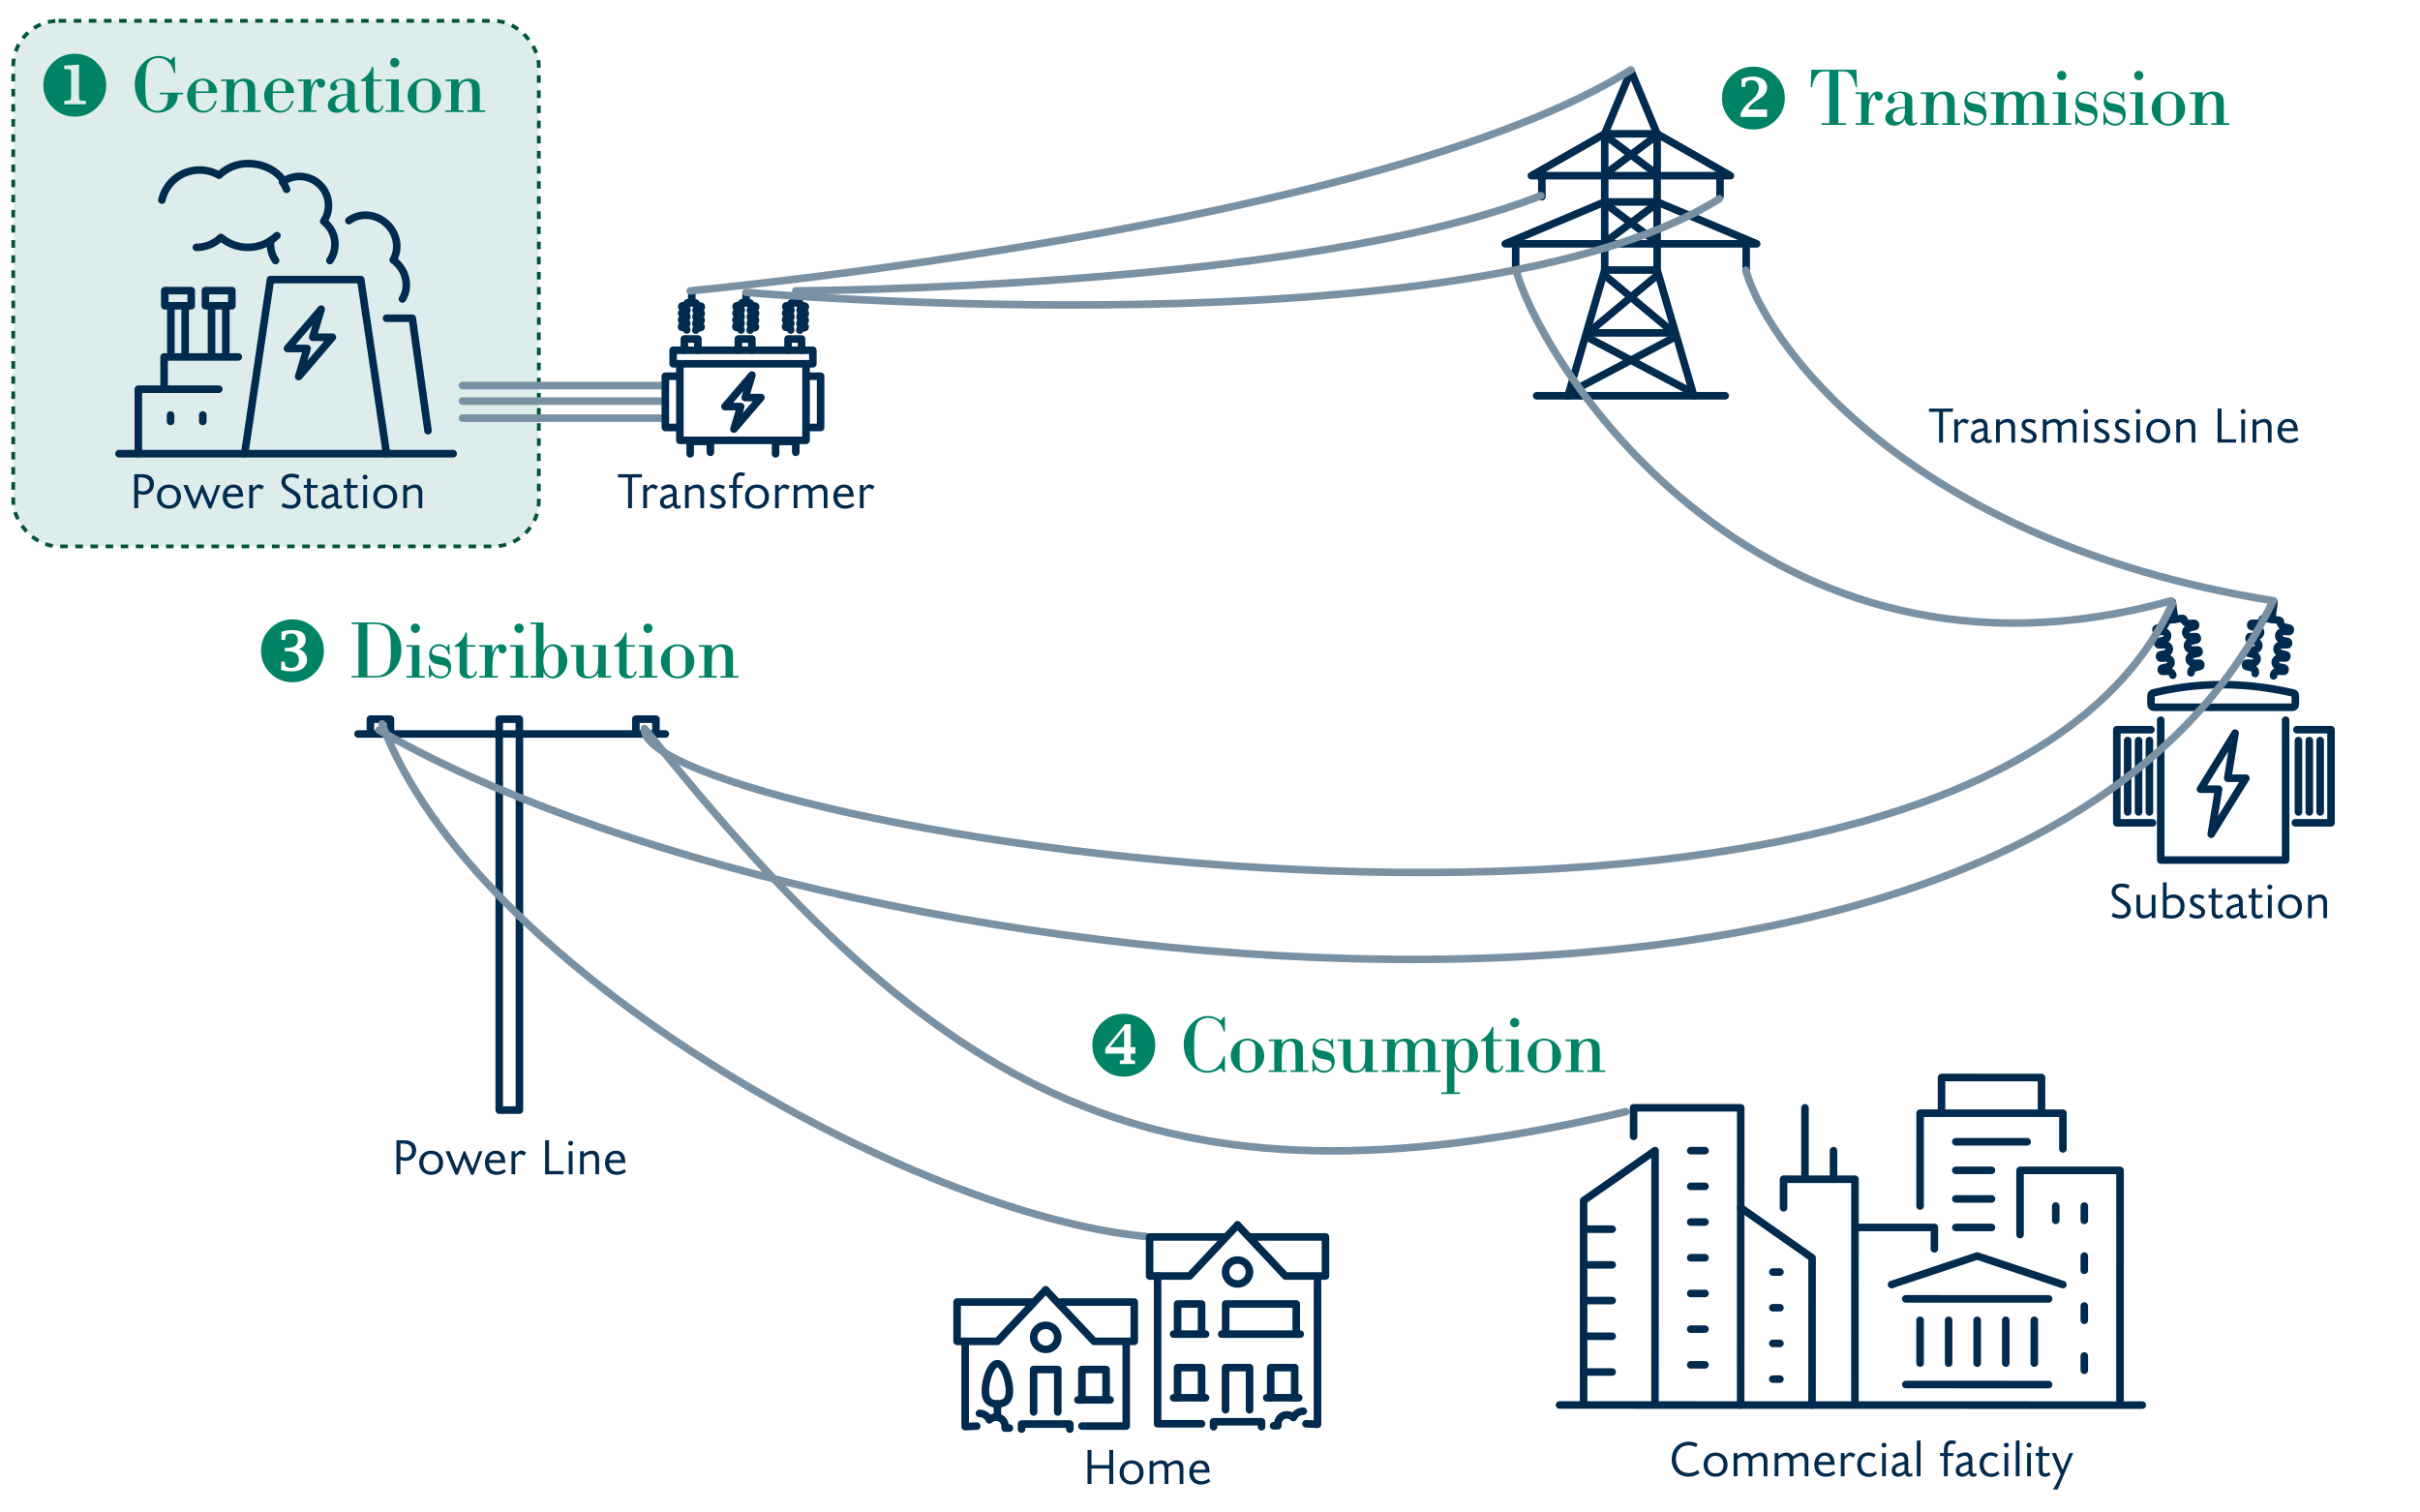 <?xml version="1.0" encoding="UTF-8"?><svg id="Layer_1" xmlns="http://www.w3.org/2000/svg" viewBox="0 0 640 400"><rect x="3.5" y="5.5" width="139" height="139" rx="12" ry="12" style="fill:#deedec; stroke-width:0px;"/><rect x="3.5" y="5.5" width="139" height="139" rx="12" ry="12" style="fill:none; stroke:#02533c; stroke-dasharray:0 0 2 2; stroke-miterlimit:10;"/><line x1="175.96" y1="101.96" x2="122.31" y2="101.96" style="fill:none; stroke:#7a91a3; stroke-linecap:round; stroke-linejoin:round; stroke-width:2px;"/><line x1="175.96" y1="106.07" x2="122.31" y2="106.07" style="fill:none; stroke:#7a91a3; stroke-linecap:round; stroke-linejoin:round; stroke-width:2px;"/><line x1="175.96" y1="110.58" x2="122.31" y2="110.58" style="fill:none; stroke:#7a91a3; stroke-linecap:round; stroke-linejoin:round; stroke-width:2px;"/><path d="m11.47,22.53c0-2.3.81-4.26,2.43-5.88,1.62-1.62,3.58-2.43,5.88-2.43s4.26.81,5.88,2.43,2.43,3.58,2.43,5.88-.81,4.26-2.43,5.88c-1.62,1.62-3.58,2.43-5.88,2.43s-4.26-.81-5.88-2.43-2.43-3.58-2.43-5.88Zm9.43-5.44l-3.92.26v.95h.13c.88-.01,1.39.03,1.51.1s.19.38.19.91v6.15c0,.55-.08.88-.23.98-.15.1-.69.18-1.6.23v.91h5.76v-.91h-.12l-.81-.03c-.4,0-.65-.07-.75-.2s-.16-.46-.16-.98v-8.37Z" style="fill:#008265; stroke-width:0px;"/><path d="m46.37,19.38h-.33c-.35-1.49-.76-2.32-1.57-3.06-.72-.68-1.55-1-2.58-1-1.16,0-2.16.48-2.69,1.31-.52.81-.79,2.71-.79,5.68,0,2.8.15,4.39.52,5.31.42,1.05,1.46,1.7,2.67,1.7s2.14-.7,2.53-1.79c.2-.57.28-1.25.28-2.58h-2.16v-.44h6.16v.44h-1.4c-.07,1.16-.24,1.84-.66,2.49-.87,1.38-2.78,2.38-4.54,2.38-3.39,0-6.18-3.39-6.18-7.5s2.88-7.52,6.38-7.52c1.05,0,2.05.35,3.21,1.09l.74-.87h.28l.11,4.35Z" style="fill:#008265; stroke-width:0px;"/><path d="m51.78,24.6v.63c0,2.16.04,2.62.28,3.08.33.66.96,1,1.79,1,1.4,0,2.49-.96,2.91-2.6h.52c-.35,1.84-1.81,3.1-3.56,3.1-2.23,0-4.22-2.12-4.22-4.52s1.92-4.5,4.11-4.5c1.35,0,2.56.66,3.26,1.77.37.59.52,1.11.57,2.03h-5.66Zm3.39-.44c0-1.44-.02-1.62-.17-2.01-.2-.55-.72-.85-1.4-.85-.72,0-1.31.28-1.57.79q-.24.44-.24,2.08h3.39Z" style="fill:#008265; stroke-width:0px;"/><path d="m59.93,21.45h-1.46v-.44h3.43v1.14c.72-.94,1.57-1.35,2.73-1.35.9,0,1.77.33,2.25.85.48.55.61,1.05.61,2.67v4.85h1.44v.44h-4.72v-.44h1.31v-3.36c0-2.6-.09-3.39-.42-3.82-.24-.33-.63-.52-1.07-.52-.57,0-1.25.35-1.6.87-.44.61-.55,1.55-.55,4.24v2.6h1.31v.44h-4.74v-.44h1.46v-7.71Z" style="fill:#008265; stroke-width:0px;"/><path d="m72.12,24.6v.63c0,2.16.04,2.62.28,3.08.33.66.96,1,1.79,1,1.4,0,2.49-.96,2.91-2.6h.52c-.35,1.84-1.81,3.1-3.56,3.1-2.23,0-4.22-2.12-4.22-4.52s1.92-4.5,4.11-4.5c1.35,0,2.56.66,3.26,1.77.37.59.52,1.11.57,2.03h-5.66Zm3.39-.44c0-1.44-.02-1.62-.17-2.01-.2-.55-.72-.85-1.4-.85-.72,0-1.31.28-1.57.79q-.24.44-.24,2.08h3.39Z" style="fill:#008265; stroke-width:0px;"/><path d="m80.28,21.45h-1.46v-.44h3.43v2.08c.59-1.55,1.35-2.29,2.36-2.29.81,0,1.38.52,1.38,1.27,0,.63-.46,1.11-1.07,1.11-.57,0-.94-.39-.98-1.03-.02-.39-.04-.46-.22-.46-.15,0-.39.22-.59.55-.66,1.11-.87,2.36-.87,4.89v2.03h1.44v.44h-4.87v-.44h1.46v-7.71Z" style="fill:#008265; stroke-width:0px;"/><path d="m95.2,29.17c-.5.48-.94.66-1.51.66-1.07,0-1.7-.59-1.84-1.7-.63,1.09-1.66,1.7-2.84,1.7-1.38,0-2.32-.83-2.32-2.03,0-1.07.7-1.92,1.99-2.45.81-.31,1.7-.46,3.17-.48v-1.51c0-1.25-.04-1.46-.28-1.75-.22-.26-.7-.44-1.18-.44-.79,0-1.66.48-1.66.92,0,.09.02.13.11.24.24.26.31.44.31.68,0,.55-.39.94-.9.94-.55,0-.94-.39-.94-.96,0-1.16,1.62-2.19,3.43-2.19,1.07,0,2.05.35,2.58.92.48.5.5.61.5,2.53v2.4q0,2.08.09,2.27c.07.2.15.26.37.26s.26-.02.66-.35l.26.33Zm-3.34-3.93c-1.16.04-1.7.17-2.23.5-.66.39-.98.94-.98,1.66,0,.92.48,1.46,1.31,1.46.66,0,1.2-.35,1.55-.98.24-.42.35-1.07.35-2.21v-.44Z" style="fill:#008265; stroke-width:0px;"/><path d="m98.76,21.02h2.19v.44h-2.19v6.21c0,.63.02.85.17,1.07.15.26.46.42.83.42.66,0,1.03-.37,1.18-1.18h.46c-.22,1.22-1,1.86-2.32,1.86-.81,0-1.46-.26-1.88-.79-.37-.46-.42-.68-.42-2.03v-5.55h-1.33v-.31c1.44-.79,2.43-1.94,2.95-3.47h.35v3.34Z" style="fill:#008265; stroke-width:0px;"/><path d="m103.48,21.45h-1.46v-.44h3.43v8.15h1.44v.44h-4.87v-.44h1.46v-7.71Zm2.12-4.89c0,.7-.55,1.25-1.22,1.25s-1.2-.55-1.2-1.27.5-1.22,1.2-1.22,1.22.55,1.22,1.25Z" style="fill:#008265; stroke-width:0px;"/><path d="m116.65,25.36c0,2.45-2.01,4.46-4.41,4.46s-4.44-2.01-4.44-4.52,1.99-4.5,4.41-4.5,4.44,2.01,4.44,4.57Zm-6.27-3.15c-.22.44-.24.74-.24,3.08,0,2.53.02,2.78.35,3.26.35.52.9.76,1.75.76.9,0,1.51-.31,1.83-.94.22-.42.24-.74.24-3.04,0-2.56-.02-2.82-.35-3.28-.35-.52-.9-.76-1.77-.76s-1.49.31-1.81.92Z" style="fill:#008265; stroke-width:0px;"/><path d="m119.32,21.45h-1.46v-.44h3.43v1.14c.72-.94,1.57-1.35,2.73-1.35.9,0,1.77.33,2.25.85.48.55.61,1.05.61,2.67v4.85h1.44v.44h-4.72v-.44h1.31v-3.36c0-2.6-.09-3.39-.42-3.82-.24-.33-.63-.52-1.07-.52-.57,0-1.25.35-1.6.87-.44.61-.55,1.55-.55,4.24v2.6h1.31v.44h-4.74v-.44h1.46v-7.71Z" style="fill:#008265; stroke-width:0px;"/><path d="m455.4,25.94c0-2.3.81-4.26,2.43-5.88,1.62-1.62,3.58-2.43,5.88-2.43s4.26.81,5.88,2.43c1.62,1.62,2.43,3.58,2.43,5.88s-.81,4.26-2.43,5.88c-1.62,1.62-3.58,2.43-5.88,2.43s-4.26-.81-5.88-2.43c-1.62-1.62-2.43-3.58-2.43-5.88Zm4.92,4.98h6.99v-1.96h-4.95c.06-.52.47-1.07,1.23-1.66l.59-.45c.13-.11.46-.33.99-.65,1.44-.88,2.17-1.9,2.17-3.06,0-.88-.34-1.58-1-2.1-.67-.52-1.57-.77-2.71-.77-.48,0-.97.05-1.48.14-.5.09-1.02.23-1.55.42v2.16h.94l.02-.26c.03-.66.14-1.04.33-1.16.37-.23.77-.35,1.22-.35,1.34,0,2.02.67,2.02,2.01,0,1.08-.68,2.2-2.03,3.36l-.43.37c-1.19,1.03-1.97,2.06-2.35,3.11v.86Z" style="fill:#008265; stroke-width:0px;"/><path d="m483.81,18.88h-.74c-1.44-.02-1.88.13-2.54.92-.7.9-1.09,1.88-1.33,3.26h-.33l.15-4.61h11.93l.15,4.61h-.33c-.24-1.38-.63-2.36-1.31-3.26-.68-.79-1.09-.94-2.54-.92h-.74v13.7h2.03v.44h-6.47v-.44h2.05v-13.7Z" style="fill:#008265; stroke-width:0px;"/><path d="m492.2,24.86h-1.46v-.44h3.43v2.08c.59-1.55,1.35-2.29,2.36-2.29.81,0,1.38.52,1.38,1.27,0,.63-.46,1.11-1.07,1.11-.57,0-.94-.39-.98-1.03-.02-.39-.04-.46-.22-.46-.15,0-.39.22-.59.55-.66,1.11-.87,2.36-.87,4.89v2.03h1.44v.44h-4.87v-.44h1.46v-7.71Z" style="fill:#008265; stroke-width:0px;"/><path d="m507.12,32.58c-.5.48-.94.66-1.51.66-1.07,0-1.7-.59-1.84-1.7-.63,1.09-1.66,1.7-2.84,1.7-1.38,0-2.32-.83-2.32-2.03,0-1.07.7-1.92,1.99-2.45.81-.31,1.7-.46,3.17-.48v-1.51c0-1.25-.04-1.46-.28-1.75-.22-.26-.7-.44-1.18-.44-.79,0-1.66.48-1.66.92,0,.09.02.13.11.24.24.26.31.44.31.68,0,.55-.39.94-.9.94-.55,0-.94-.39-.94-.96,0-1.16,1.62-2.19,3.43-2.19,1.07,0,2.05.35,2.58.92.48.5.5.61.5,2.53v2.4q0,2.08.09,2.27c.07.2.15.26.37.26s.26-.02.66-.35l.26.33Zm-3.34-3.93c-1.16.04-1.7.17-2.23.5-.66.39-.98.94-.98,1.66,0,.92.48,1.46,1.31,1.46.66,0,1.2-.35,1.55-.98.24-.42.35-1.07.35-2.21v-.44Z" style="fill:#008265; stroke-width:0px;"/><path d="m509.39,24.86h-1.46v-.44h3.43v1.14c.72-.94,1.57-1.35,2.73-1.35.9,0,1.77.33,2.25.85.48.55.61,1.05.61,2.67v4.85h1.44v.44h-4.72v-.44h1.31v-3.36c0-2.6-.09-3.39-.42-3.82-.24-.33-.63-.52-1.07-.52-.57,0-1.25.35-1.59.87-.44.61-.55,1.55-.55,4.24v2.6h1.31v.44h-4.74v-.44h1.46v-7.71Z" style="fill:#008265; stroke-width:0px;"/><path d="m524.97,26.9h-.33c-.2-1.31-1.2-2.19-2.49-2.19-1.05,0-1.88.68-1.88,1.53,0,.66.46.94,2.14,1.22,1.36.24,1.9.5,2.38,1.05.37.44.57,1.09.57,1.79,0,1.68-1.2,2.93-2.8,2.93-.85,0-1.44-.24-2.29-.92l-.52.7h-.24l-.07-3.28h.31c.24.9.46,1.46.79,1.94.46.66,1.22,1.05,2.05,1.05,1.12,0,1.97-.72,1.97-1.66,0-.83-.5-1.16-2.05-1.42-1.35-.22-1.88-.44-2.32-.9-.42-.46-.66-1.14-.66-1.88,0-1.53,1.09-2.67,2.58-2.67.79,0,1.38.22,2.12.81l.35-.7h.33l.07,2.58Z" style="fill:#008265; stroke-width:0px;"/><path d="m527.9,24.86h-1.46v-.44h3.43v1.09c.76-.9,1.66-1.31,2.82-1.31.7,0,1.31.17,1.77.52.31.22.46.42.61.92.72-.98,1.68-1.44,2.99-1.44.9,0,1.68.31,2.1.83.31.42.44.98.44,2.16v5.38h1.44v.44h-4.72v-.44h1.31v-5.38c0-1.46-.04-1.73-.35-2.03-.2-.2-.52-.31-.87-.31-.74,0-1.46.44-1.81,1.09-.37.72-.37.85-.37,4.26v2.36h1.31v.44h-4.59v-.44h1.31v-5.38c0-1.05-.07-1.51-.24-1.79s-.57-.48-1-.48c-.74,0-1.49.46-1.77,1.07-.28.59-.37,1.7-.37,4.22v2.36h1.31v.44h-4.74v-.44h1.46v-7.71Z" style="fill:#008265; stroke-width:0px;"/><path d="m544.35,24.86h-1.46v-.44h3.43v8.15h1.44v.44h-4.87v-.44h1.46v-7.71Zm2.12-4.89c0,.7-.55,1.25-1.22,1.25s-1.2-.55-1.2-1.27.5-1.22,1.2-1.22,1.22.55,1.22,1.25Z" style="fill:#008265; stroke-width:0px;"/><path d="m554.34,26.9h-.33c-.2-1.31-1.2-2.19-2.49-2.19-1.05,0-1.88.68-1.88,1.53,0,.66.46.94,2.14,1.22,1.36.24,1.9.5,2.38,1.05.37.44.57,1.09.57,1.79,0,1.68-1.2,2.93-2.8,2.93-.85,0-1.44-.24-2.29-.92l-.52.7h-.24l-.07-3.28h.31c.24.9.46,1.46.79,1.94.46.66,1.22,1.05,2.05,1.05,1.12,0,1.97-.72,1.97-1.66,0-.83-.5-1.16-2.05-1.42-1.35-.22-1.88-.44-2.32-.9-.42-.46-.66-1.14-.66-1.88,0-1.53,1.09-2.67,2.58-2.67.79,0,1.38.22,2.12.81l.35-.7h.33l.07,2.58Z" style="fill:#008265; stroke-width:0px;"/><path d="m561.79,26.9h-.33c-.2-1.31-1.2-2.19-2.49-2.19-1.05,0-1.88.68-1.88,1.53,0,.66.46.94,2.14,1.22,1.36.24,1.9.5,2.38,1.05.37.44.57,1.09.57,1.79,0,1.68-1.2,2.93-2.8,2.93-.85,0-1.44-.24-2.29-.92l-.52.7h-.24l-.07-3.28h.31c.24.9.46,1.46.79,1.94.46.66,1.22,1.05,2.05,1.05,1.11,0,1.97-.72,1.97-1.66,0-.83-.5-1.16-2.05-1.42-1.35-.22-1.88-.44-2.32-.9-.42-.46-.66-1.14-.66-1.88,0-1.53,1.09-2.67,2.58-2.67.79,0,1.38.22,2.12.81l.35-.7h.33l.07,2.58Z" style="fill:#008265; stroke-width:0px;"/><path d="m564.72,24.86h-1.46v-.44h3.43v8.15h1.44v.44h-4.87v-.44h1.46v-7.71Zm2.12-4.89c0,.7-.55,1.25-1.22,1.25s-1.2-.55-1.2-1.27.5-1.22,1.2-1.22,1.22.55,1.22,1.25Z" style="fill:#008265; stroke-width:0px;"/><path d="m577.89,28.78c0,2.45-2.01,4.46-4.41,4.46s-4.44-2.01-4.44-4.52,1.99-4.5,4.41-4.5,4.44,2.01,4.44,4.57Zm-6.27-3.15c-.22.44-.24.74-.24,3.08,0,2.53.02,2.78.35,3.26.35.52.9.76,1.75.76.9,0,1.51-.31,1.84-.94.22-.42.24-.74.24-3.04,0-2.56-.02-2.82-.35-3.28-.35-.52-.9-.76-1.77-.76s-1.49.31-1.81.92Z" style="fill:#008265; stroke-width:0px;"/><path d="m580.56,24.86h-1.46v-.44h3.43v1.14c.72-.94,1.57-1.35,2.73-1.35.9,0,1.77.33,2.25.85.48.55.61,1.05.61,2.67v4.85h1.44v.44h-4.72v-.44h1.31v-3.36c0-2.6-.09-3.39-.42-3.82-.24-.33-.63-.52-1.07-.52-.57,0-1.25.35-1.6.87-.44.61-.55,1.55-.55,4.24v2.6h1.31v.44h-4.74v-.44h1.46v-7.71Z" style="fill:#008265; stroke-width:0px;"/><path d="m38.05,130.85c-.48,0-.74-.05-1.5-.26v3.81h-1.04v-9h2.07c1.74,0,3.13.71,3.13,2.65,0,1.48-1.05,2.79-2.67,2.79Zm-.74-4.58h-.75v3.47c.55.17.83.21,1.22.21,1.09,0,1.83-.7,1.83-1.79,0-1.26-.81-1.89-2.3-1.89Z" style="fill:#002a4e; stroke-width:0px;"/><path d="m44.69,134.54c-1.91,0-3.17-1.34-3.17-3.2s1.26-3.2,3.17-3.2,3.17,1.33,3.17,3.2-1.27,3.2-3.17,3.2Zm0-5.54c-1.09,0-2.09.68-2.09,2.34s1,2.33,2.09,2.33,2.09-.66,2.09-2.31-1-2.35-2.09-2.35Z" style="fill:#002a4e; stroke-width:0px;"/><path d="m58.26,128.27l-2.37,6.21h-.65l-1.83-4.34-1.65,4.34h-.66l-2.61-6.21h1.1l1.9,4.65,1.77-4.65h.43l1.95,4.65,1.7-4.65h.92Z" style="fill:#002a4e; stroke-width:0px;"/><path d="m64.46,133.72c-.69.44-1.33.82-2.48.82-1.83,0-3.08-1.18-3.08-3.19,0-1.82,1.08-3.21,2.85-3.21s2.52,1.13,2.52,3.24h-4.28c0,1.17.65,2.29,2.12,2.29.66,0,1.29-.27,1.95-.68l.4.73Zm-2.76-4.77c-.77,0-1.51.53-1.66,1.65h3.15c-.09-.98-.6-1.65-1.48-1.65Z" style="fill:#002a4e; stroke-width:0px;"/><path d="m69.3,129.47c-.4-.17-.71-.42-1.12-.42-.33,0-.73.3-1.26.94v4.41h-.99v-6.12h.99v.86h.04c.56-.55.95-1.04,1.48-1.04.49,0,.9.29,1.37.46l-.51.92Z" style="fill:#002a4e; stroke-width:0px;"/><path d="m74.82,133.02c.6.31,1.26.57,2.11.57s1.55-.42,1.55-1.35c0-.74-.57-1.25-1.59-1.86-1.14-.68-2.46-1.35-2.46-2.94,0-1.4,1.2-2.17,2.64-2.17.79,0,1.5.17,2.12.46l-.35.9c-.52-.25-1.16-.42-1.7-.42-1.08,0-1.65.44-1.65,1.27s.61,1.21,1.98,2.01c.99.58,2.05,1.16,2.05,2.65,0,1.37-1.03,2.39-2.6,2.39-1.01,0-1.75-.21-2.47-.6l.38-.92Z" style="fill:#002a4e; stroke-width:0px;"/><path d="m84.29,134c-.3.23-.83.53-1.46.53-1.01,0-1.64-.49-1.64-1.85v-3.65h-.85v-.77h.85v-1.65l.99-.1v1.76h1.89l-.16.77h-1.73v3.35c0,.92.26,1.27.82,1.27.31,0,.62-.14.9-.35l.39.69Z" style="fill:#002a4e; stroke-width:0px;"/><path d="m90.56,134.2c-.29.19-.61.34-.98.34-.61,0-.92-.34-1.03-.87-.61.57-1.26.87-1.85.87-.95,0-1.7-.57-1.7-1.69s.82-1.66,2.24-2.04l1.16-.3v-.23c0-.88-.38-1.27-1.03-1.27-.58,0-1.13.3-1.74.69l-.39-.82c.79-.51,1.56-.78,2.27-.78.98,0,1.87.6,1.87,2.03v2.59c0,.61.08,1.01.46,1.01.13,0,.26-.07.51-.2l.21.68Zm-2.16-2.96c-1.87.44-2.4.79-2.4,1.57,0,.52.36.87.88.87.42,0,1.14-.3,1.52-.78v-1.66Z" style="fill:#002a4e; stroke-width:0px;"/><path d="m94.87,134c-.3.23-.83.53-1.46.53-1.01,0-1.64-.49-1.64-1.85v-3.65h-.85v-.77h.85v-1.65l.99-.1v1.76h1.89l-.16.77h-1.73v3.35c0,.92.26,1.27.82,1.27.31,0,.62-.14.9-.35l.39.69Z" style="fill:#002a4e; stroke-width:0px;"/><path d="m96.56,126.82c-.36,0-.65-.29-.65-.65s.29-.64.65-.64.65.29.65.64-.29.65-.65.65Zm-.49,7.58v-6.12h.99v6.12h-.99Z" style="fill:#002a4e; stroke-width:0px;"/><path d="m101.87,134.54c-1.91,0-3.17-1.34-3.17-3.2s1.26-3.2,3.17-3.2,3.17,1.33,3.17,3.2-1.27,3.2-3.17,3.2Zm0-5.54c-1.09,0-2.09.68-2.09,2.34s1,2.33,2.09,2.33,2.09-.66,2.09-2.31-1-2.35-2.09-2.35Z" style="fill:#002a4e; stroke-width:0px;"/><path d="m110.7,134.39v-3.83c0-.98-.34-1.52-1.08-1.52s-1.31.27-1.98.83v4.52h-.99v-6.12h.99v.73c.71-.51,1.21-.86,2.21-.86,1.1,0,1.83.77,1.83,2.05v4.2h-.99Z" style="fill:#002a4e; stroke-width:0px;"/><path d="m167.14,126.27v8.13h-1.03v-8.13h-2.68v-.87h6.4l-.13.87h-2.56Z" style="fill:#002a4e; stroke-width:0px;"/><path d="m173.49,129.47c-.4-.17-.71-.42-1.12-.42-.33,0-.73.3-1.26.94v4.41h-.99v-6.12h.99v.86h.04c.56-.55.95-1.04,1.48-1.04.49,0,.9.29,1.37.46l-.51.92Z" style="fill:#002a4e; stroke-width:0px;"/><path d="m180.1,134.2c-.29.19-.61.34-.98.34-.61,0-.92-.34-1.03-.87-.61.57-1.26.87-1.85.87-.95,0-1.7-.57-1.7-1.69s.82-1.66,2.24-2.04l1.16-.3v-.23c0-.88-.38-1.27-1.03-1.27-.58,0-1.13.3-1.74.69l-.39-.82c.79-.51,1.56-.78,2.28-.78.98,0,1.87.6,1.87,2.03v2.59c0,.61.08,1.01.46,1.01.13,0,.26-.07.51-.2l.21.68Zm-2.16-2.96c-1.87.44-2.4.79-2.4,1.57,0,.52.36.87.88.87.42,0,1.14-.3,1.52-.78v-1.66Z" style="fill:#002a4e; stroke-width:0px;"/><path d="m185.22,134.39v-3.83c0-.98-.34-1.52-1.08-1.52s-1.31.27-1.98.83v4.52h-.99v-6.12h.99v.73c.71-.51,1.21-.86,2.21-.86,1.1,0,1.83.77,1.83,2.05v4.2h-.99Z" style="fill:#002a4e; stroke-width:0px;"/><path d="m187.98,133.11c.58.31,1.16.56,1.81.56.75,0,1.12-.3,1.12-.82s-.58-.82-1.23-1.14c-.82-.4-1.73-.86-1.73-1.99,0-.88.61-1.57,1.96-1.57.73,0,1.39.23,1.81.48l-.36.79c-.47-.26-.96-.42-1.46-.42-.53,0-.98.18-.98.68,0,.57.48.82,1.23,1.21.88.46,1.77.92,1.77,1.91,0,.94-.71,1.74-2.16,1.74-.77,0-1.46-.21-2.08-.58l.3-.85Z" style="fill:#002a4e; stroke-width:0px;"/><path d="m196.76,125.94c-.23-.08-.52-.14-.78-.14-1.09,0-1.14,1.09-1.14,2.08v.39h1.6l-.16.77h-1.44v5.36h-.99v-5.36h-1.03v-.77h1.03v-.75c0-1.69.65-2.61,2.05-2.61.39,0,.73.05,1.17.21l-.31.83Z" style="fill:#002a4e; stroke-width:0px;"/><path d="m200.2,134.54c-1.91,0-3.17-1.34-3.17-3.2s1.26-3.2,3.17-3.2,3.17,1.33,3.17,3.2-1.27,3.2-3.17,3.2Zm0-5.54c-1.09,0-2.09.68-2.09,2.34s1,2.33,2.09,2.33,2.09-.66,2.09-2.31-1-2.35-2.09-2.35Z" style="fill:#002a4e; stroke-width:0px;"/><path d="m208.35,129.47c-.4-.17-.71-.42-1.12-.42-.33,0-.73.3-1.26.94v4.41h-.99v-6.12h.99v.86h.04c.56-.55.95-1.04,1.48-1.04.49,0,.9.29,1.37.46l-.51.92Z" style="fill:#002a4e; stroke-width:0px;"/><path d="m209.91,128.27h.99v.73c.66-.51,1.23-.86,2.15-.86.74,0,1.34.36,1.64,1.04.83-.64,1.51-1.04,2.33-1.04,1.03,0,1.81.73,1.81,1.94v4.32h-.98v-3.83c0-1.01-.33-1.52-1.07-1.52-.59,0-1.31.4-1.92.87.01.05.01.21.01.27v4.21h-1v-3.83c0-1.01-.33-1.52-1.07-1.52-.66,0-1.23.27-1.9.83v4.52h-.99v-6.12Z" style="fill:#002a4e; stroke-width:0px;"/><path d="m225.95,133.72c-.69.44-1.33.82-2.48.82-1.83,0-3.08-1.18-3.08-3.19,0-1.82,1.08-3.21,2.85-3.21,1.68,0,2.52,1.13,2.52,3.24h-4.28c0,1.17.65,2.29,2.12,2.29.66,0,1.29-.27,1.95-.68l.4.73Zm-2.76-4.77c-.77,0-1.51.53-1.66,1.65h3.15c-.09-.98-.6-1.65-1.48-1.65Z" style="fill:#002a4e; stroke-width:0px;"/><path d="m230.78,129.47c-.4-.17-.71-.42-1.12-.42-.33,0-.73.3-1.26.94v4.41h-.99v-6.12h.99v.86h.04c.56-.55.95-1.04,1.48-1.04.49,0,.9.29,1.37.46l-.51.92Z" style="fill:#002a4e; stroke-width:0px;"/><polyline points="102.22 119.98 95.4 73.94 71.53 73.94 64.71 119.98" style="fill:none; stroke:#002a4e; stroke-linecap:round; stroke-linejoin:round; stroke-width:2px;"/><polyline points="113.19 113.9 109.04 84.17 102.22 84.17" style="fill:none; stroke:#002a4e; stroke-linecap:round; stroke-linejoin:round; stroke-width:2px;"/><line x1="119.84" y1="119.98" x2="31.47" y2="119.98" style="fill:none; stroke:#002a4e; stroke-linecap:round; stroke-linejoin:round; stroke-width:2px;"/><polyline points="36.58 119.98 36.58 102.93 57.86 102.93" style="fill:none; stroke:#002a4e; stroke-linecap:round; stroke-linejoin:round; stroke-width:2px;"/><polyline points="43.4 102.93 43.4 94.4 63.01 94.4" style="fill:none; stroke:#002a4e; stroke-linecap:round; stroke-linejoin:round; stroke-width:2px;"/><line x1="45.11" y1="109.75" x2="45.11" y2="111.45" style="fill:none; stroke:#002a4e; stroke-linecap:round; stroke-linejoin:round; stroke-width:2px;"/><line x1="53.63" y1="109.75" x2="53.63" y2="111.45" style="fill:none; stroke:#002a4e; stroke-linecap:round; stroke-linejoin:round; stroke-width:2px;"/><path d="m51.93,65.42c2.52,0,4.81-1,6.49-2.62,1.93,1.63,4.42,2.62,7.15,2.62,2.98,0,5.68-1.19,7.67-3.1" style="fill:none; stroke:#002a4e; stroke-linecap:round; stroke-linejoin:round; stroke-width:2px;"/><path d="m74.74,48.11c.42.61.77,1.27,1.06,1.96" style="fill:none; stroke:#002a4e; stroke-linecap:round; stroke-linejoin:round; stroke-width:2px;"/><path d="m72.87,68.9c-1.04-1.52-1.52-3.4-1.28-5.27" style="fill:none; stroke:#002a4e; stroke-linecap:round; stroke-linejoin:round; stroke-width:2px;"/><path d="m106.43,79.06c.75-1.23,1.13-2.72,1-4.32-.19-2.45-1.54-4.6-3.45-6,.7-1.2,1.06-2.64.93-4.19-.33-4.22-4.04-7.65-8.28-7.65-1.67,0-3.16.55-4.35,1.45" style="fill:none; stroke:#002a4e; stroke-linecap:round; stroke-linejoin:round; stroke-width:2px;"/><path d="m87.24,68.9c.85-1.23,1.34-2.73,1.34-4.34,0-2.46-1.18-4.62-2.97-6.02.8-1.21,1.27-2.65,1.27-4.21,0-4.24-3.44-7.67-7.67-7.67-1.67,0-3.21.55-4.47,1.46,1.11.52-2.11-4.87-9.17-4.87-2.97,0-5.66,1.18-7.65,3.09-1.51-.88-3.26-1.38-5.14-1.38-4.87,0-8.94,3.4-9.97,7.95" style="fill:none; stroke:#002a4e; stroke-linecap:round; stroke-linejoin:round; stroke-width:2px;"/><g id="g961"><path id="path851" d="m414.69,104.67l9.7-33.25v-36.03l6.93-16.63,6.93,16.63v36.03l9.7,33.25" style="fill:none; stroke:#002a4e; stroke-linecap:round; stroke-linejoin:round; stroke-width:2px;"/><path id="path861" d="m424.39,35.39l-19.4,11.08h52.65l-19.4-11.08h-13.86Z" style="fill:none; stroke:#002a4e; stroke-linecap:round; stroke-linejoin:round; stroke-width:2px;"/><path id="path863" d="m424.39,53.4h13.86l26.33,11.08h-66.51l26.33-11.08Z" style="fill:none; stroke:#002a4e; stroke-linecap:round; stroke-linejoin:round; stroke-width:2px;"/><path id="path865" d="m406.38,104.67h49.88" style="fill:none; stroke:#002a4e; stroke-linecap:round; stroke-linejoin:round; stroke-width:2px;"/><path id="path871" d="m424.39,71.41h13.86" style="fill:none; stroke:#002a4e; stroke-linecap:round; stroke-linejoin:round; stroke-width:2px;"/><path id="path873" d="m420.24,88.04h22.17" style="fill:none; stroke:#002a4e; stroke-linecap:round; stroke-linejoin:round; stroke-width:2px;"/><path id="path875" d="m416.08,103.28l26.33-13.86" style="fill:none; stroke:#002a4e; stroke-linecap:round; stroke-linejoin:round; stroke-width:2px;"/><path id="path877" d="m446.56,103.28l-26.33-13.86" style="fill:none; stroke:#002a4e; stroke-linecap:round; stroke-linejoin:round; stroke-width:2px;"/><path id="path879" d="m441.02,86.66l-16.63-13.86" style="fill:none; stroke:#002a4e; stroke-linecap:round; stroke-linejoin:round; stroke-width:2px;"/><path id="path881" d="m421.62,86.66l16.63-13.86" style="fill:none; stroke:#002a4e; stroke-linecap:round; stroke-linejoin:round; stroke-width:2px;"/><path id="path883" d="m425.78,45.09l11.08-8.31" style="fill:none; stroke:#002a4e; stroke-linecap:round; stroke-linejoin:round; stroke-width:2px;"/><path id="path885" d="m425.78,63.1l11.08-8.31" style="fill:none; stroke:#002a4e; stroke-linecap:round; stroke-linejoin:round; stroke-width:2px;"/><path id="path887" d="m436.86,63.1l-11.08-8.31" style="fill:none; stroke:#002a4e; stroke-linecap:round; stroke-linejoin:round; stroke-width:2px;"/><path id="path889" d="m436.86,45.09l-11.08-8.31" style="fill:none; stroke:#002a4e; stroke-linecap:round; stroke-linejoin:round; stroke-width:2px;"/><path id="path891" d="m454.88,46.47v5.54" style="fill:none; stroke:#002a4e; stroke-linecap:round; stroke-linejoin:round; stroke-width:2px;"/><path id="path893" d="m407.77,46.47v5.54" style="fill:none; stroke:#002a4e; stroke-linecap:round; stroke-linejoin:round; stroke-width:2px;"/><path id="path895" d="m400.84,65.87v5.54" style="fill:none; stroke:#002a4e; stroke-linecap:round; stroke-linejoin:round; stroke-width:2px;"/><path id="path897" d="m461.8,65.87v5.54" style="fill:none; stroke:#002a4e; stroke-linecap:round; stroke-linejoin:round; stroke-width:2px;"/></g><path d="m604.46,190.46v37h-33.02v-37" style="fill:none; stroke:#002a4e; stroke-linecap:round; stroke-linejoin:round; stroke-width:2px;"/><path d="m574.62,178.56h0s0-.02,0-.02c-.08-.61-.73-1.05-1.5-1.02l-1.13.05c-.2,0-.37-.11-.4-.27l-.03-.26c-.02-.16.11-.32.31-.36l1.11-.25c.75-.17,1.26-.76,1.18-1.38h0s0-.02,0-.02c-.08-.61-.73-1.06-1.5-1.02l-1.13.05c-.2,0-.37-.11-.4-.27l-.03-.26c-.02-.16.11-.32.31-.36l1.11-.25c.75-.17,1.26-.76,1.18-1.38h0s0-.02,0-.02c-.08-.61-.73-1.05-1.5-1.02l-1.13.05c-.2,0-.37-.11-.4-.27l-.03-.26c-.02-.16.11-.32.31-.36l1.11-.25c.75-.17,1.26-.76,1.18-1.38h0s0-.02,0-.02c-.08-.61-.73-1.06-1.5-1.02l-1.13.05c-.2,0-.37-.11-.4-.27l-.03-.26c-.02-.16.11-.32.31-.37l1.11-.25c.75-.17,1.26-.76,1.18-1.38h0s0-.01,0-.01c-.03-.21.17-.42.43-.45l3.85-.51c.27-.04.51.11.54.32h0s0,.02,0,.02c.08.61.73,1.05,1.5,1.02l1.13-.05c.2,0,.37.11.4.27l.03.26c.02.16-.11.32-.31.36l-1.11.25c-.75.17-1.26.76-1.18,1.38h0s0,.02,0,.02c.08.61.73,1.06,1.5,1.02l1.13-.05c.2,0,.37.11.4.27l.03.26c.02.16-.11.32-.31.37l-1.11.25c-.75.17-1.26.76-1.18,1.38h0s0,.02,0,.02c.08.61.73,1.05,1.5,1.02l1.13-.05c.2,0,.37.11.4.27l.03.26c.02.16-.11.32-.31.36l-1.11.25c-.75.17-1.26.76-1.18,1.38h0s0,.02,0,.02c.08.61.73,1.06,1.5,1.02l1.13-.05c.2,0,.37.11.4.27l.03.26c.02.16-.11.32-.31.37l-1.11.25c-.75.17-1.26.76-1.18,1.38h0s0,.02,0,.02" style="fill:none; stroke:#002a4e; stroke-linecap:round; stroke-linejoin:round; stroke-width:2px;"/><path d="m596.4,178.12c.02-.06.04-.13.05-.2h0s0-.02,0-.02c.08-.61-.43-1.21-1.18-1.38l-1.11-.25c-.2-.05-.33-.2-.31-.37l.03-.26c.02-.16.19-.28.4-.27l1.13.05c.77.03,1.41-.41,1.5-1.02h0s0-.02,0-.02c.08-.61-.43-1.21-1.18-1.38l-1.11-.25c-.2-.04-.33-.2-.31-.36l.03-.26c.02-.16.19-.28.4-.27l1.13.05c.77.03,1.41-.41,1.5-1.02h0s0-.02,0-.02c.08-.61-.43-1.21-1.18-1.38l-1.11-.25c-.2-.05-.33-.2-.31-.37l.03-.26c.02-.16.19-.28.4-.27l1.13.05c.77.03,1.41-.41,1.5-1.02h0s0-.02,0-.02c.08-.61-.43-1.21-1.18-1.38l-1.11-.25c-.2-.04-.33-.2-.31-.36l.03-.26c.02-.16.19-.28.4-.27l1.13.05c.77.03,1.41-.41,1.5-1.02h0s0-.02,0-.02c.03-.21.27-.36.54-.32l3.85.51c.27.03.46.24.43.45h0s0,.01,0,.01c-.08.61.43,1.21,1.18,1.38l1.11.25c.2.05.33.2.31.37l-.03.26c-.02.16-.19.28-.4.27l-1.13-.05c-.77-.03-1.41.41-1.5,1.02h0s0,.02,0,.02c-.08.61.43,1.21,1.18,1.38l1.11.25c.2.04.33.2.31.36l-.03.26c-.02.16-.19.28-.4.27l-1.13-.05c-.77-.03-1.41.41-1.5,1.02h0s0,.02,0,.02c-.08.61.43,1.21,1.18,1.38l1.11.25c.2.05.33.2.31.36l-.03.26c-.02.16-.19.28-.4.27l-1.13-.05c-.77-.03-1.41.41-1.5,1.02h0s0,.02,0,.02c-.08.61.43,1.21,1.18,1.38l1.11.25c.2.04.33.2.31.36l-.03.26c-.02.16-.19.28-.4.27l-1.13-.05c-.77-.03-1.41.41-1.5,1.02h0s0,.02,0,.02c0,.07-.01.14,0,.21" style="fill:none; stroke:#002a4e; stroke-linecap:round; stroke-linejoin:round; stroke-width:2px;"/><path d="m607.03,183.98v2.34c0,.41-.33.73-.73.73h-36.71c-.41,0-.73-.33-.73-.73v-2.35c0-.34.23-.63.56-.71,1.88-.46,3.78-.85,5.68-1.17,1.6-.27,3.2-.48,4.81-.64,5.3-.53,10.66-.51,16.09.06,1.59.17,3.19.38,4.79.64,1.89.31,3.78.68,5.68,1.11.33.08.57.37.57.71Z" style="fill:none; stroke:#002a4e; stroke-linecap:round; stroke-linejoin:round; stroke-width:2px;"/><polygon points="590.56 197.2 591.1 193.89 589.77 196.04 589.05 197.21 581.94 208.71 586.74 208.71 585.13 218.53 584.79 220.62 586.12 218.47 586.84 217.3 593.95 205.81 589.15 205.81 590.56 197.2 590.56 197.2" style="fill:none; stroke:#002a4e; stroke-linecap:round; stroke-linejoin:round; stroke-width:2px;"/><line x1="575.11" y1="163.78" x2="574.5" y2="159.2" style="fill:none; stroke:#002a4e; stroke-linecap:round; stroke-linejoin:round; stroke-width:2px;"/><line x1="600.78" y1="163.78" x2="601.39" y2="159.2" style="fill:none; stroke:#002a4e; stroke-linecap:round; stroke-linejoin:round; stroke-width:2px;"/><g id="g1341"><path id="path1314" d="m178.02,92.63v3.58h36.95v-3.58h-36.95Z" style="fill:none; stroke:#002a4e; stroke-linecap:round; stroke-linejoin:round; stroke-width:2px;"/><path id="path1316" d="m179.8,96.2v20.26h33.37v-20.26" style="fill:none; stroke:#002a4e; stroke-linecap:round; stroke-linejoin:round; stroke-width:2px;"/><path id="path1318" d="m208.41,92.63v-2.98h3.58v2.98" style="fill:none; stroke:#002a4e; stroke-linecap:round; stroke-linejoin:round; stroke-width:2px;"/><path id="path1318-2" d="m195.27,92.63v-2.98h3.58v2.98" style="fill:none; stroke:#002a4e; stroke-linecap:round; stroke-linejoin:round; stroke-width:2px;"/><path id="path1320" d="m180.99,92.63v-2.98h3.58v2.98" style="fill:none; stroke:#002a4e; stroke-linecap:round; stroke-linejoin:round; stroke-width:2px;"/><path id="path1322" d="m197.08,105.14l1.79-5.96-7.15,8.34h4.17l-1.79,5.96,7.15-8.34h-4.17Z" style="fill:none; stroke:#002a4e; stroke-linecap:round; stroke-linejoin:round; stroke-width:2px;"/><path id="path1322-2" d="m82.71,89.19l2.23-7.43-8.92,10.4h5.2l-2.23,7.43,8.92-10.4h-5.2Z" style="fill:none; stroke:#002a4e; stroke-linecap:round; stroke-linejoin:round; stroke-width:2px;"/></g><path d="m181.62,87.27h0s0-.01,0-.01c0-.31-.28-.57-.66-.61l-.56-.06c-.1-.01-.17-.08-.17-.16v-.13c0-.08.08-.15.18-.16l.56-.04c.38-.03.67-.28.67-.59h0s0-.01,0-.01c0-.31-.28-.57-.66-.61l-.56-.06c-.1-.01-.17-.08-.17-.16v-.13c0-.08.08-.15.18-.16l.56-.04c.38-.03.67-.28.67-.59h0s0-.01,0-.01c0-.31-.28-.57-.66-.61l-.56-.06c-.1-.01-.17-.08-.17-.16v-.13c0-.08.08-.15.18-.16l.56-.04c.38-.03.67-.28.67-.59h0s0-.01,0-.01c0-.31-.28-.57-.66-.61l-.56-.06c-.1-.01-.17-.08-.17-.16v-.13c0-.08.08-.15.18-.16l.56-.04c.38-.03.67-.28.67-.59h0s0,0,0,0c0-.11.11-.19.24-.19l1.91.03c.13,0,.24.09.24.2h0s0,0,0,0c0,.31.28.57.66.61l.56.06c.1.01.17.08.17.16v.13c0,.08-.08.15-.18.16l-.56.04c-.38.03-.67.28-.67.59h0s0,.01,0,.01c0,.31.28.57.66.61l.56.06c.1.01.17.08.17.16v.13c0,.08-.08.15-.18.16l-.56.04c-.38.03-.67.28-.67.59h0s0,.01,0,.01c0,.31.28.57.66.61l.56.06c.1.01.17.08.17.16v.13c0,.08-.08.15-.18.16l-.56.04c-.38.03-.67.28-.67.59h0s0,.01,0,.01c0,.31.28.57.66.61l.56.06c.1.01.17.08.17.16v.13c0,.08-.08.15-.18.16l-.56.04c-.38.03-.67.28-.67.59h0s0,.01,0,.01" style="fill:none; stroke:#002a4e; stroke-linecap:round; stroke-linejoin:round; stroke-width:2px;"/><line x1="182.92" y1="80.11" x2="182.96" y2="77.83" style="fill:none; stroke:#002a4e; stroke-linecap:round; stroke-linejoin:round; stroke-width:2px;"/><path d="m195.99,87.27h0s0-.01,0-.01c0-.31-.28-.57-.66-.61l-.56-.06c-.1-.01-.17-.08-.17-.16v-.13c0-.08.08-.15.18-.16l.56-.04c.38-.03.67-.28.67-.59h0s0-.01,0-.01c0-.31-.28-.57-.66-.61l-.56-.06c-.1-.01-.17-.08-.17-.16v-.13c0-.08.08-.15.18-.16l.56-.04c.38-.03.67-.28.67-.59h0s0-.01,0-.01c0-.31-.28-.57-.66-.61l-.56-.06c-.1-.01-.17-.08-.17-.16v-.13c0-.08.08-.15.18-.16l.56-.04c.38-.03.67-.28.67-.59h0s0-.01,0-.01c0-.31-.28-.57-.66-.61l-.56-.06c-.1-.01-.17-.08-.17-.16v-.13c0-.08.08-.15.18-.16l.56-.04c.38-.03.67-.28.67-.59h0s0,0,0,0c0-.11.11-.19.24-.19l1.91.03c.13,0,.24.09.24.2h0s0,0,0,0c0,.31.28.57.66.61l.56.06c.1.01.17.08.17.16v.13c0,.08-.08.15-.18.16l-.56.04c-.38.03-.67.28-.67.59h0s0,.01,0,.01c0,.31.28.57.66.61l.56.06c.1.01.17.08.17.16v.13c0,.08-.08.15-.18.16l-.56.04c-.38.03-.67.28-.67.59h0s0,.01,0,.01c0,.31.28.57.66.61l.56.06c.1.01.17.08.17.16v.13c0,.08-.08.15-.18.16l-.56.04c-.38.03-.67.28-.67.59h0s0,.01,0,.01c0,.31.28.57.66.61l.56.06c.1.01.17.08.17.16v.13c0,.08-.08.15-.18.16l-.56.04c-.38.03-.67.28-.67.59h0s0,.01,0,.01" style="fill:none; stroke:#002a4e; stroke-linecap:round; stroke-linejoin:round; stroke-width:2px;"/><line x1="197.29" y1="80.11" x2="197.32" y2="77.83" style="fill:none; stroke:#002a4e; stroke-linecap:round; stroke-linejoin:round; stroke-width:2px;"/><path d="m209.13,87.27h0s0-.01,0-.01c0-.31-.28-.57-.66-.61l-.56-.06c-.1-.01-.17-.08-.17-.16v-.13c0-.08.08-.15.18-.16l.56-.04c.38-.03.67-.28.67-.59h0s0-.01,0-.01c0-.31-.28-.57-.66-.61l-.56-.06c-.1-.01-.17-.08-.17-.16v-.13c0-.08.08-.15.18-.16l.56-.04c.38-.03.67-.28.67-.59h0s0-.01,0-.01c0-.31-.28-.57-.66-.61l-.56-.06c-.1-.01-.17-.08-.17-.16v-.13c0-.08.08-.15.18-.16l.56-.04c.38-.03.67-.28.67-.59h0s0-.01,0-.01c0-.31-.28-.57-.66-.61l-.56-.06c-.1-.01-.17-.08-.17-.16v-.13c0-.08.08-.15.18-.16l.56-.04c.38-.03.67-.28.67-.59h0s0,0,0,0c0-.11.11-.19.24-.19l1.91.03c.13,0,.24.09.24.2h0s0,0,0,0c0,.31.28.57.66.61l.56.06c.1.01.17.08.17.16v.13c0,.08-.08.15-.18.16l-.56.04c-.38.03-.67.28-.67.59h0s0,.01,0,.01c0,.31.28.57.66.61l.56.06c.1.01.17.08.17.16v.13c0,.08-.08.15-.18.16l-.56.04c-.38.03-.67.28-.67.59h0s0,.01,0,.01c0,.31.28.57.66.61l.56.06c.1.01.17.08.17.16v.13c0,.08-.08.15-.18.16l-.56.04c-.38.03-.67.28-.67.59h0s0,.01,0,.01c0,.31.28.57.66.61l.56.06c.1.01.17.08.17.16v.13c0,.08-.08.15-.18.16l-.56.04c-.38.03-.67.28-.67.59h0s0,.01,0,.01" style="fill:none; stroke:#002a4e; stroke-linecap:round; stroke-linejoin:round; stroke-width:2px;"/><line x1="210.43" y1="80.11" x2="210.46" y2="77.83" style="fill:none; stroke:#002a4e; stroke-linecap:round; stroke-linejoin:round; stroke-width:2px;"/><line x1="48.97" y1="93.09" x2="48.97" y2="80.88" style="fill:none; stroke:#002a4e; stroke-linecap:round; stroke-linejoin:round; stroke-width:2px;"/><rect x="43.58" y="76.86" width="6.99" height="4.01" style="fill:none; stroke:#002a4e; stroke-linecap:round; stroke-linejoin:round; stroke-width:2px;"/><polyline points="45.19 93.09 45.19 89.39 45.19 89.24 45.19 80.88" style="fill:none; stroke:#002a4e; stroke-linecap:round; stroke-linejoin:round; stroke-width:2px;"/><line x1="59.72" y1="93.09" x2="59.72" y2="80.88" style="fill:none; stroke:#002a4e; stroke-linecap:round; stroke-linejoin:round; stroke-width:2px;"/><rect x="54.33" y="76.86" width="6.99" height="4.01" style="fill:none; stroke:#002a4e; stroke-linecap:round; stroke-linejoin:round; stroke-width:2px;"/><polyline points="55.94 93.09 55.94 89.39 55.94 89.24 55.94 80.88" style="fill:none; stroke:#002a4e; stroke-linecap:round; stroke-linejoin:round; stroke-width:2px;"/><path d="m513.85,108.92v8.13h-1.03v-8.13h-2.68v-.87h6.4l-.13.87h-2.56Z" style="fill:#002a4e; stroke-width:0px;"/><path d="m520.21,112.11c-.4-.17-.72-.42-1.12-.42-.33,0-.73.3-1.26.94v4.41h-.99v-6.12h.99v.86h.04c.56-.55.95-1.04,1.48-1.04.49,0,.9.29,1.37.46l-.51.92Z" style="fill:#002a4e; stroke-width:0px;"/><path d="m526.81,116.85c-.29.19-.61.34-.98.34-.61,0-.92-.34-1.03-.87-.61.57-1.26.87-1.85.87-.95,0-1.7-.57-1.7-1.69s.82-1.66,2.24-2.04l1.16-.3v-.23c0-.88-.38-1.27-1.03-1.27-.58,0-1.13.3-1.74.69l-.39-.82c.79-.51,1.56-.78,2.27-.78.98,0,1.87.6,1.87,2.03v2.59c0,.61.08,1.01.46,1.01.13,0,.26-.06.51-.19l.21.68Zm-2.16-2.96c-1.87.44-2.41.79-2.41,1.57,0,.52.36.87.88.87.42,0,1.14-.3,1.52-.78v-1.66Z" style="fill:#002a4e; stroke-width:0px;"/><path d="m531.93,117.04v-3.83c0-.98-.34-1.52-1.08-1.52s-1.31.27-1.98.83v4.52h-.99v-6.12h.99v.73c.71-.51,1.21-.86,2.21-.86,1.1,0,1.83.77,1.83,2.05v4.2h-.99Z" style="fill:#002a4e; stroke-width:0px;"/><path d="m534.69,115.75c.58.31,1.16.56,1.81.56.75,0,1.12-.3,1.12-.82s-.58-.82-1.24-1.14c-.82-.4-1.73-.86-1.73-1.99,0-.88.61-1.57,1.96-1.57.73,0,1.39.23,1.81.48l-.36.79c-.47-.26-.96-.42-1.46-.42-.53,0-.97.18-.97.68,0,.57.48.82,1.24,1.21.88.46,1.77.92,1.77,1.91,0,.94-.71,1.74-2.16,1.74-.77,0-1.46-.21-2.08-.58l.3-.85Z" style="fill:#002a4e; stroke-width:0px;"/><path d="m540.25,110.92h.99v.73c.66-.51,1.23-.86,2.14-.86.74,0,1.34.36,1.64,1.04.83-.64,1.51-1.04,2.33-1.04,1.03,0,1.81.73,1.81,1.94v4.32h-.98v-3.83c0-1.01-.32-1.52-1.07-1.52-.58,0-1.31.4-1.92.87.01.05.01.21.01.27v4.21h-1v-3.83c0-1.01-.33-1.52-1.07-1.52-.66,0-1.24.27-1.9.83v4.52h-.99v-6.12Z" style="fill:#002a4e; stroke-width:0px;"/><path d="m551.6,109.46c-.36,0-.65-.29-.65-.65s.29-.64.65-.64.65.29.65.64-.29.65-.65.65Zm-.49,7.58v-6.12h.99v6.12h-.99Z" style="fill:#002a4e; stroke-width:0px;"/><path d="m553.96,115.75c.58.31,1.16.56,1.81.56.75,0,1.12-.3,1.12-.82s-.58-.82-1.24-1.14c-.82-.4-1.73-.86-1.73-1.99,0-.88.61-1.57,1.96-1.57.73,0,1.39.23,1.81.48l-.36.79c-.47-.26-.96-.42-1.46-.42-.53,0-.97.18-.97.68,0,.57.48.82,1.24,1.21.88.46,1.77.92,1.77,1.91,0,.94-.71,1.74-2.16,1.74-.77,0-1.46-.21-2.08-.58l.3-.85Z" style="fill:#002a4e; stroke-width:0px;"/><path d="m559.38,115.75c.58.31,1.16.56,1.81.56.75,0,1.12-.3,1.12-.82s-.58-.82-1.24-1.14c-.82-.4-1.73-.86-1.73-1.99,0-.88.61-1.57,1.96-1.57.73,0,1.39.23,1.81.48l-.36.79c-.47-.26-.96-.42-1.46-.42-.53,0-.97.18-.97.68,0,.57.48.82,1.23,1.21.88.46,1.77.92,1.77,1.91,0,.94-.71,1.74-2.16,1.74-.77,0-1.46-.21-2.08-.58l.3-.85Z" style="fill:#002a4e; stroke-width:0px;"/><path d="m565.46,109.46c-.36,0-.65-.29-.65-.65s.29-.64.65-.64.65.29.65.64-.29.65-.65.65Zm-.49,7.58v-6.12h.99v6.12h-.99Z" style="fill:#002a4e; stroke-width:0px;"/><path d="m570.78,117.18c-1.91,0-3.17-1.34-3.17-3.2s1.26-3.2,3.17-3.2,3.17,1.33,3.17,3.2-1.27,3.2-3.17,3.2Zm0-5.54c-1.09,0-2.09.68-2.09,2.34s1,2.33,2.09,2.33,2.09-.66,2.09-2.31-1-2.35-2.09-2.35Z" style="fill:#002a4e; stroke-width:0px;"/><path d="m579.6,117.04v-3.83c0-.98-.34-1.52-1.08-1.52s-1.31.27-1.98.83v4.52h-.99v-6.12h.99v.73c.72-.51,1.21-.86,2.21-.86,1.1,0,1.83.77,1.83,2.05v4.2h-.99Z" style="fill:#002a4e; stroke-width:0px;"/><path d="m586.47,117.04v-9h1.04v8.13h3.93l-.13.87h-4.84Z" style="fill:#002a4e; stroke-width:0px;"/><path d="m593.23,109.46c-.36,0-.65-.29-.65-.65s.29-.64.65-.64.65.29.65.64-.29.65-.65.65Zm-.49,7.58v-6.12h.99v6.12h-.99Z" style="fill:#002a4e; stroke-width:0px;"/><path d="m599.77,117.04v-3.83c0-.98-.34-1.52-1.08-1.52s-1.31.27-1.98.83v4.52h-.99v-6.12h.99v.73c.72-.51,1.21-.86,2.21-.86,1.1,0,1.83.77,1.83,2.05v4.2h-.99Z" style="fill:#002a4e; stroke-width:0px;"/><path d="m607.88,116.36c-.69.44-1.33.82-2.48.82-1.83,0-3.08-1.18-3.08-3.19,0-1.82,1.08-3.21,2.85-3.21,1.68,0,2.52,1.13,2.52,3.24h-4.28c0,1.17.65,2.29,2.12,2.29.66,0,1.29-.27,1.95-.68l.4.73Zm-2.76-4.77c-.77,0-1.51.53-1.66,1.65h3.15c-.09-.97-.6-1.65-1.48-1.65Z" style="fill:#002a4e; stroke-width:0px;"/><path d="m558.83,241.42c.6.31,1.26.57,2.11.57s1.55-.42,1.55-1.35c0-.74-.57-1.25-1.59-1.86-1.14-.68-2.46-1.35-2.46-2.94,0-1.4,1.2-2.17,2.64-2.17.79,0,1.5.17,2.12.46l-.35.9c-.52-.25-1.16-.42-1.7-.42-1.08,0-1.65.44-1.65,1.27s.61,1.21,1.98,2.01c.99.58,2.05,1.16,2.05,2.65,0,1.37-1.03,2.39-2.6,2.39-1.01,0-1.76-.21-2.47-.6l.38-.92Z" style="fill:#002a4e; stroke-width:0px;"/><path d="m566,236.67v3.83c0,.96.33,1.52,1.08,1.52s1.31-.29,1.96-.85v-4.51h1v6.12h-1v-.74c-.7.51-1.2.88-2.2.88-1.1,0-1.83-.78-1.83-2.07v-4.2h.99Z" style="fill:#002a4e; stroke-width:0px;"/><path d="m574.25,242.94c-.64,0-1.38-.09-2.24-.3v-9.23l.99-.1v3.85c.53-.4,1-.61,1.91-.61,1.73,0,2.83,1.34,2.83,3.09,0,2.05-1.34,3.3-3.5,3.3Zm.38-5.49c-.64,0-1.13.19-1.62.6v3.86c.36.08.94.16,1.46.16,1.35,0,2.21-1,2.21-2.34s-.6-2.27-2.04-2.27Z" style="fill:#002a4e; stroke-width:0px;"/><path d="m579.23,241.51c.58.31,1.16.56,1.81.56.75,0,1.12-.3,1.12-.82s-.58-.82-1.24-1.14c-.82-.4-1.73-.86-1.73-1.99,0-.88.61-1.57,1.96-1.57.73,0,1.39.23,1.81.48l-.36.79c-.47-.26-.96-.42-1.46-.42-.53,0-.97.18-.97.68,0,.57.48.82,1.23,1.21.88.46,1.77.92,1.77,1.91,0,.94-.71,1.74-2.16,1.74-.77,0-1.46-.21-2.08-.58l.3-.84Z" style="fill:#002a4e; stroke-width:0px;"/><path d="m588.02,242.41c-.3.23-.83.53-1.46.53-1.01,0-1.64-.49-1.64-1.85v-3.65h-.84v-.77h.84v-1.65l.99-.1v1.75h1.88l-.16.77h-1.73v3.35c0,.92.26,1.27.82,1.27.31,0,.62-.14.9-.35l.39.69Z" style="fill:#002a4e; stroke-width:0px;"/><path d="m594.3,242.6c-.29.2-.61.34-.98.34-.61,0-.92-.34-1.03-.87-.61.57-1.26.87-1.85.87-.95,0-1.7-.57-1.7-1.69s.82-1.66,2.24-2.04l1.16-.3v-.23c0-.88-.38-1.27-1.03-1.27-.58,0-1.13.3-1.74.69l-.39-.82c.79-.51,1.56-.78,2.27-.78.98,0,1.87.6,1.87,2.03v2.59c0,.61.08,1.01.46,1.01.13,0,.26-.07.51-.2l.21.68Zm-2.16-2.96c-1.87.44-2.41.79-2.41,1.57,0,.52.36.87.88.87.42,0,1.14-.3,1.52-.78v-1.66Z" style="fill:#002a4e; stroke-width:0px;"/><path d="m598.6,242.41c-.3.23-.83.53-1.46.53-1.01,0-1.64-.49-1.64-1.85v-3.65h-.84v-.77h.84v-1.65l.99-.1v1.75h1.88l-.16.77h-1.73v3.35c0,.92.26,1.27.82,1.27.31,0,.62-.14.9-.35l.39.69Z" style="fill:#002a4e; stroke-width:0px;"/><path d="m600.29,235.22c-.36,0-.65-.29-.65-.65s.29-.64.65-.64.65.29.65.64-.29.65-.65.65Zm-.49,7.58v-6.12h.99v6.12h-.99Z" style="fill:#002a4e; stroke-width:0px;"/><path d="m605.61,242.94c-1.91,0-3.17-1.34-3.17-3.2s1.26-3.2,3.17-3.2,3.17,1.33,3.17,3.2-1.27,3.2-3.17,3.2Zm0-5.54c-1.09,0-2.09.68-2.09,2.34s1,2.33,2.09,2.33,2.09-.66,2.09-2.31-1-2.35-2.09-2.35Z" style="fill:#002a4e; stroke-width:0px;"/><path d="m614.44,242.8v-3.83c0-.98-.34-1.52-1.08-1.52s-1.31.27-1.98.83v4.52h-.99v-6.12h.99v.73c.71-.51,1.21-.86,2.21-.86,1.1,0,1.83.77,1.83,2.05v4.2h-.99Z" style="fill:#002a4e; stroke-width:0px;"/><path d="m107.39,307.02c-.48,0-.74-.05-1.5-.26v3.81h-1.04v-9h2.07c1.74,0,3.13.71,3.13,2.65,0,1.48-1.05,2.79-2.67,2.79Zm-.74-4.58h-.75v3.47c.55.17.83.21,1.22.21,1.09,0,1.83-.7,1.83-1.79,0-1.26-.81-1.88-2.3-1.88Z" style="fill:#002a4e; stroke-width:0px;"/><path d="m114.03,310.71c-1.91,0-3.17-1.34-3.17-3.2s1.26-3.2,3.17-3.2,3.17,1.33,3.17,3.2-1.27,3.2-3.17,3.2Zm0-5.54c-1.09,0-2.09.68-2.09,2.34s1,2.33,2.09,2.33,2.09-.66,2.09-2.31-1-2.35-2.09-2.35Z" style="fill:#002a4e; stroke-width:0px;"/><path d="m127.6,304.45l-2.37,6.21h-.65l-1.83-4.34-1.65,4.34h-.66l-2.61-6.21h1.1l1.9,4.65,1.77-4.65h.43l1.95,4.65,1.7-4.65h.92Z" style="fill:#002a4e; stroke-width:0px;"/><path d="m133.8,309.89c-.69.44-1.33.82-2.48.82-1.83,0-3.08-1.18-3.08-3.18,0-1.82,1.08-3.21,2.85-3.21s2.52,1.13,2.52,3.24h-4.28c0,1.17.65,2.29,2.12,2.29.66,0,1.29-.27,1.95-.68l.4.73Zm-2.76-4.77c-.77,0-1.51.53-1.66,1.65h3.15c-.09-.98-.6-1.65-1.48-1.65Z" style="fill:#002a4e; stroke-width:0px;"/><path d="m138.64,305.64c-.4-.17-.71-.42-1.12-.42-.33,0-.73.3-1.26.94v4.41h-.99v-6.12h.99v.86h.04c.56-.55.95-1.04,1.48-1.04.49,0,.9.29,1.37.46l-.51.92Z" style="fill:#002a4e; stroke-width:0px;"/><path d="m144.16,310.57v-9h1.04v8.12h3.93l-.13.87h-4.84Z" style="fill:#002a4e; stroke-width:0px;"/><path d="m150.92,302.99c-.36,0-.65-.29-.65-.65s.29-.64.65-.64.65.29.65.64-.29.65-.65.65Zm-.49,7.58v-6.12h.99v6.12h-.99Z" style="fill:#002a4e; stroke-width:0px;"/><path d="m157.46,310.57v-3.83c0-.98-.34-1.52-1.08-1.52s-1.31.27-1.98.83v4.52h-.99v-6.12h.99v.73c.71-.51,1.21-.86,2.21-.86,1.1,0,1.83.77,1.83,2.05v4.2h-.99Z" style="fill:#002a4e; stroke-width:0px;"/><path d="m165.57,309.89c-.69.44-1.33.82-2.48.82-1.83,0-3.08-1.18-3.08-3.18,0-1.82,1.08-3.21,2.85-3.21s2.52,1.13,2.52,3.24h-4.28c0,1.17.65,2.29,2.12,2.29.66,0,1.29-.27,1.95-.68l.4.73Zm-2.76-4.77c-.77,0-1.51.53-1.66,1.65h3.15c-.09-.98-.6-1.65-1.48-1.65Z" style="fill:#002a4e; stroke-width:0px;"/><polyline points="179.25 99.5 175.96 99.5 175.96 113.05 178.84 113.05" style="fill:none; stroke:#002a4e; stroke-linecap:round; stroke-linejoin:round; stroke-width:2px;"/><polyline points="213.73 99.5 217.02 99.5 217.02 113.05 214.14 113.05" style="fill:none; stroke:#002a4e; stroke-linecap:round; stroke-linejoin:round; stroke-width:2px;"/><polyline points="182.53 120.03 182.53 116.74 187.87 116.74 187.87 119.62" style="fill:none; stroke:#002a4e; stroke-linecap:round; stroke-linejoin:round; stroke-width:2px;"/><polyline points="205.11 120.03 205.11 116.74 210.45 116.74 210.45 119.62" style="fill:none; stroke:#002a4e; stroke-linecap:round; stroke-linejoin:round; stroke-width:2px;"/><path d="m182.53,76.92s182.28-16.96,248.79-58.42" style="fill:none; stroke:#7a91a3; stroke-linecap:round; stroke-linejoin:round; stroke-width:2px;"/><path d="m197.31,77.33s190.9,16.71,257.41-24.76" style="fill:none; stroke:#7a91a3; stroke-linecap:round; stroke-linejoin:round; stroke-width:2px;"/><path d="m210.45,76.92s134.25-.54,197.06-25.17" style="fill:none; stroke:#7a91a3; stroke-linecap:round; stroke-linejoin:round; stroke-width:2px;"/><path d="m574.19,158.9c-108.06,29.88-166.32-62.31-173.25-87.45" style="fill:none; stroke:#7a91a3; stroke-linecap:round; stroke-linejoin:round; stroke-width:2px;"/><path d="m601.28,158.9c-98.53-16.01-134.6-69.38-139.58-87.45" style="fill:none; stroke:#7a91a3; stroke-linecap:round; stroke-linejoin:round; stroke-width:2px;"/><polyline points="607.44 192.98 616.47 192.98 616.47 217.61 607.03 217.61" style="fill:none; stroke:#002a4e; stroke-linecap:round; stroke-linejoin:round; stroke-width:2px;"/><line x1="607.85" y1="195.85" x2="607.85" y2="214.74" style="fill:none; stroke:#002a4e; stroke-linecap:round; stroke-linejoin:round; stroke-width:2px;"/><line x1="610.73" y1="195.85" x2="610.73" y2="214.74" style="fill:none; stroke:#002a4e; stroke-linecap:round; stroke-linejoin:round; stroke-width:2px;"/><line x1="613.6" y1="195.85" x2="613.6" y2="214.74" style="fill:none; stroke:#002a4e; stroke-linecap:round; stroke-linejoin:round; stroke-width:2px;"/><polyline points="568.85 192.98 559.82 192.98 559.82 217.61 569.26 217.61" style="fill:none; stroke:#002a4e; stroke-linecap:round; stroke-linejoin:round; stroke-width:2px;"/><line x1="568.44" y1="195.85" x2="568.44" y2="214.74" style="fill:none; stroke:#002a4e; stroke-linecap:round; stroke-linejoin:round; stroke-width:2px;"/><line x1="565.57" y1="195.85" x2="565.57" y2="214.74" style="fill:none; stroke:#002a4e; stroke-linecap:round; stroke-linejoin:round; stroke-width:2px;"/><line x1="562.69" y1="195.85" x2="562.69" y2="214.74" style="fill:none; stroke:#002a4e; stroke-linecap:round; stroke-linejoin:round; stroke-width:2px;"/><line x1="94.68" y1="194.11" x2="175.96" y2="194.11" style="fill:none; stroke:#002a4e; stroke-linecap:round; stroke-linejoin:round; stroke-width:2px;"/><polyline points="137.37 194.52 137.37 293.58 132.03 293.58 132.03 194.52" style="fill:none; stroke:#002a4e; stroke-linecap:round; stroke-linejoin:round; stroke-width:2px;"/><polyline points="97.96 193.47 97.96 190.19 103.26 190.19 103.26 193.06" style="fill:none; stroke:#002a4e; stroke-linecap:round; stroke-linejoin:round; stroke-width:2px;"/><polyline points="132.03 193.47 132.03 190.19 137.34 190.19 137.34 193.06" style="fill:none; stroke:#002a4e; stroke-linecap:round; stroke-linejoin:round; stroke-width:2px;"/><polyline points="168.16 193.47 168.16 190.19 173.47 190.19 173.47 193.06" style="fill:none; stroke:#002a4e; stroke-linecap:round; stroke-linejoin:round; stroke-width:2px;"/><path d="m574.54,159.58c-54.13,118.61-406.17,58.96-404.11,33.09" style="fill:none; stroke:#7a91a3; stroke-linecap:round; stroke-linejoin:round; stroke-width:2px;"/><path d="m600.81,159.58c-67.81,140.42-386.81,99.42-500.59,33.5" style="fill:none; stroke:#7a91a3; stroke-linecap:round; stroke-linejoin:round; stroke-width:2px;"/><path d="m293.36,392.46v-4.07h-4.71v4.07h-1.04v-9h1.04v4h4.71v-4h1.04v9h-1.04Z" style="fill:#002a4e; stroke-width:0px;"/><path d="m299.26,392.61c-1.91,0-3.17-1.34-3.17-3.2s1.26-3.2,3.17-3.2,3.17,1.33,3.17,3.2-1.27,3.2-3.17,3.2Zm0-5.54c-1.09,0-2.09.68-2.09,2.34s1,2.33,2.09,2.33,2.09-.66,2.09-2.31-1-2.35-2.09-2.35Z" style="fill:#002a4e; stroke-width:0px;"/><path d="m304.04,386.34h.99v.73c.66-.51,1.23-.86,2.15-.86.74,0,1.34.36,1.64,1.04.83-.64,1.51-1.04,2.33-1.04,1.03,0,1.81.73,1.81,1.94v4.32h-.98v-3.83c0-1.01-.33-1.52-1.07-1.52-.58,0-1.31.4-1.92.87.01.05.01.21.01.27v4.21h-1v-3.83c0-1.01-.32-1.52-1.07-1.52-.66,0-1.23.27-1.9.83v4.52h-.99v-6.12Z" style="fill:#002a4e; stroke-width:0px;"/><path d="m320.08,391.79c-.69.44-1.33.82-2.48.82-1.83,0-3.08-1.18-3.08-3.18,0-1.82,1.08-3.21,2.85-3.21s2.52,1.13,2.52,3.24h-4.28c0,1.17.65,2.29,2.12,2.29.66,0,1.29-.27,1.95-.68l.4.73Zm-2.76-4.77c-.77,0-1.51.53-1.66,1.65h3.15c-.09-.98-.6-1.65-1.48-1.65Z" style="fill:#002a4e; stroke-width:0px;"/><path d="m448.58,382.75c-.56-.31-1.25-.51-1.98-.51-2.17,0-3.39,1.6-3.39,3.59,0,2.28,1.35,3.74,3.37,3.74.9,0,1.61-.23,2.42-.78l.47.79c-.91.65-1.81.96-2.9.96-2.77,0-4.46-1.99-4.46-4.59s1.74-4.68,4.5-4.68c.88,0,1.6.18,2.31.56l-.34.91Z" style="fill:#002a4e; stroke-width:0px;"/><path d="m453.71,390.55c-1.91,0-3.17-1.34-3.17-3.2s1.26-3.2,3.17-3.2,3.17,1.33,3.17,3.2-1.27,3.2-3.17,3.2Zm0-5.54c-1.09,0-2.09.68-2.09,2.34s1,2.33,2.09,2.33,2.09-.66,2.09-2.31-1-2.35-2.09-2.35Z" style="fill:#002a4e; stroke-width:0px;"/><path d="m458.5,384.29h.99v.73c.66-.51,1.23-.86,2.14-.86.74,0,1.34.36,1.64,1.04.83-.64,1.51-1.04,2.33-1.04,1.03,0,1.81.73,1.81,1.94v4.32h-.98v-3.83c0-1.01-.32-1.52-1.07-1.52-.58,0-1.31.4-1.92.87.01.05.01.21.01.27v4.21h-1v-3.83c0-1.01-.33-1.52-1.07-1.52-.66,0-1.24.27-1.9.83v4.52h-.99v-6.12Z" style="fill:#002a4e; stroke-width:0px;"/><path d="m469.33,384.29h.99v.73c.66-.51,1.24-.86,2.15-.86.74,0,1.34.36,1.64,1.04.83-.64,1.51-1.04,2.33-1.04,1.03,0,1.81.73,1.81,1.94v4.32h-.98v-3.83c0-1.01-.32-1.52-1.07-1.52-.58,0-1.31.4-1.92.87.01.05.01.21.01.27v4.21h-1v-3.83c0-1.01-.33-1.52-1.07-1.52-.66,0-1.24.27-1.9.83v4.52h-.99v-6.12Z" style="fill:#002a4e; stroke-width:0px;"/><path d="m485.37,389.73c-.69.44-1.33.82-2.48.82-1.83,0-3.08-1.18-3.08-3.18,0-1.82,1.08-3.21,2.85-3.21,1.68,0,2.52,1.13,2.52,3.24h-4.28c0,1.17.65,2.29,2.12,2.29.66,0,1.29-.27,1.95-.68l.4.73Zm-2.76-4.77c-.77,0-1.51.53-1.66,1.65h3.15c-.09-.98-.6-1.65-1.48-1.65Z" style="fill:#002a4e; stroke-width:0px;"/><path d="m490.2,385.48c-.4-.17-.71-.42-1.12-.42-.33,0-.73.3-1.26.94v4.41h-.99v-6.12h.99v.86h.04c.56-.55.95-1.04,1.48-1.04.49,0,.9.29,1.37.46l-.51.92Z" style="fill:#002a4e; stroke-width:0px;"/><path d="m496.44,389.71c-.43.4-1.17.88-2.18.88-2.04,0-3.11-1.34-3.11-3.38,0-1.87,1.24-3.11,2.98-3.11.82,0,1.51.29,1.94.65l-.48.73c-.31-.26-.86-.52-1.44-.52-1.14,0-1.91.81-1.91,2.28s.74,2.5,2.04,2.5c.82,0,1.37-.39,1.73-.68l.44.65Z" style="fill:#002a4e; stroke-width:0px;"/><path d="m498.24,382.83c-.36,0-.65-.29-.65-.65s.29-.64.65-.64.65.29.65.64-.29.65-.65.65Zm-.49,7.58v-6.12h.99v6.12h-.99Z" style="fill:#002a4e; stroke-width:0px;"/><path d="m505.84,390.21c-.29.2-.61.34-.98.34-.61,0-.92-.34-1.03-.87-.61.57-1.26.87-1.85.87-.95,0-1.7-.57-1.7-1.69s.82-1.66,2.24-2.04l1.16-.3v-.23c0-.88-.38-1.27-1.03-1.27-.58,0-1.13.3-1.74.69l-.39-.82c.79-.51,1.56-.78,2.27-.78.98,0,1.87.6,1.87,2.03v2.59c0,.61.08,1.01.46,1.01.13,0,.26-.07.51-.2l.21.68Zm-2.16-2.96c-1.87.44-2.41.79-2.41,1.57,0,.52.36.87.88.87.42,0,1.14-.3,1.52-.78v-1.66Z" style="fill:#002a4e; stroke-width:0px;"/><path d="m506.92,390.41v-9.39l.99-.1v9.49h-.99Z" style="fill:#002a4e; stroke-width:0px;"/><path d="m517.01,381.96c-.23-.08-.52-.14-.78-.14-1.09,0-1.14,1.09-1.14,2.08v.39h1.6l-.16.77h-1.44v5.36h-.99v-5.36h-1.03v-.77h1.03v-.75c0-1.69.65-2.61,2.05-2.61.39,0,.73.05,1.17.21l-.31.83Z" style="fill:#002a4e; stroke-width:0px;"/><path d="m522.79,390.21c-.29.2-.61.34-.98.34-.61,0-.92-.34-1.03-.87-.61.57-1.26.87-1.85.87-.95,0-1.7-.57-1.7-1.69s.82-1.66,2.24-2.04l1.16-.3v-.23c0-.88-.38-1.27-1.03-1.27-.58,0-1.13.3-1.74.69l-.39-.82c.79-.51,1.56-.78,2.27-.78.98,0,1.87.6,1.87,2.03v2.59c0,.61.08,1.01.46,1.01.13,0,.26-.07.51-.2l.21.68Zm-2.16-2.96c-1.87.44-2.41.79-2.41,1.57,0,.52.36.87.88.87.42,0,1.14-.3,1.52-.78v-1.66Z" style="fill:#002a4e; stroke-width:0px;"/><path d="m528.81,389.71c-.43.4-1.17.88-2.18.88-2.04,0-3.11-1.34-3.11-3.38,0-1.87,1.24-3.11,2.98-3.11.82,0,1.51.29,1.94.65l-.48.73c-.31-.26-.86-.52-1.44-.52-1.14,0-1.91.81-1.91,2.28s.74,2.5,2.04,2.5c.82,0,1.37-.39,1.73-.68l.44.65Z" style="fill:#002a4e; stroke-width:0px;"/><path d="m530.61,382.83c-.36,0-.65-.29-.65-.65s.29-.64.65-.64.65.29.65.64-.29.65-.65.65Zm-.49,7.58v-6.12h.99v6.12h-.99Z" style="fill:#002a4e; stroke-width:0px;"/><path d="m533.1,390.41v-9.39l.99-.1v9.49h-.99Z" style="fill:#002a4e; stroke-width:0px;"/><path d="m536.59,382.83c-.36,0-.65-.29-.65-.65s.29-.64.65-.64.65.29.65.64-.29.65-.65.65Zm-.49,7.58v-6.12h.99v6.12h-.99Z" style="fill:#002a4e; stroke-width:0px;"/><path d="m542.31,390.02c-.3.23-.83.53-1.46.53-1.01,0-1.64-.49-1.64-1.85v-3.65h-.84v-.77h.84v-1.65l.99-.1v1.75h1.88l-.16.77h-1.73v3.35c0,.92.26,1.27.82,1.27.31,0,.62-.14.9-.35l.39.69Z" style="fill:#002a4e; stroke-width:0px;"/><path d="m544.18,393.92h-1.24c.25-.39,1.08-1.78,1.74-3.31l.29-.68-2.34-5.64h1.09l1.77,4.43,1.79-4.43h1l-4.11,9.63Z" style="fill:#002a4e; stroke-width:0px;"/><path d="m69.04,172.12c0-2.3.81-4.26,2.43-5.88,1.62-1.62,3.58-2.43,5.88-2.43s4.26.81,5.88,2.43,2.43,3.58,2.43,5.88-.81,4.26-2.43,5.88c-1.62,1.62-3.58,2.43-5.88,2.43s-4.26-.81-5.88-2.43-2.43-3.58-2.43-5.88Zm5.32,5.07c.39.12.82.21,1.29.27.47.06.99.1,1.55.1,1.24,0,2.22-.27,2.93-.82.71-.55,1.07-1.3,1.07-2.27,0-.66-.21-1.25-.62-1.76-.41-.52-.94-.86-1.59-1.02,1.24-.46,1.86-1.3,1.86-2.53,0-.85-.3-1.48-.89-1.9-.59-.42-1.48-.63-2.67-.63-.49,0-.97.04-1.45.11-.48.07-.95.19-1.41.35v2.14h1v-.27c.06-.66.17-1.04.36-1.13.37-.19.76-.29,1.17-.29,1.2,0,1.8.62,1.8,1.85s-.94,1.94-2.83,1.94h-.61v.91h.72c2.01,0,3.01.77,3.01,2.31,0,.63-.19,1.13-.57,1.52s-.88.57-1.49.57c-.46,0-.9-.11-1.3-.34-.19-.1-.31-.45-.35-1.04l-.02-.27h-.94v2.19Z" style="fill:#008265; stroke-width:0px;"/><path d="m94.81,165.06h-1.81v-.44h4.98c3.19,0,4.28.28,5.64,1.44,1.66,1.42,2.53,3.41,2.53,5.75,0,2.62-1.07,4.87-2.99,6.27-1.22.9-2.21,1.11-4.98,1.11h-5.18v-.44h1.81v-13.7Zm3.34,13.7c1.77,0,2.1-.04,2.86-.31.96-.33,1.7-1.11,1.97-2.08.28-.96.39-2.43.39-4.76,0-3.21-.24-4.5-1.05-5.4-.48-.57-1.25-.94-2.27-1.09-.37-.04-.83-.07-2.03-.07h-.87v13.7h1Z" style="fill:#008265; stroke-width:0px;"/><path d="m108.95,171.05h-1.46v-.44h3.43v8.15h1.44v.44h-4.87v-.44h1.46v-7.71Zm2.12-4.89c0,.7-.55,1.25-1.22,1.25s-1.2-.55-1.2-1.27.5-1.22,1.2-1.22,1.22.55,1.22,1.25Z" style="fill:#008265; stroke-width:0px;"/><path d="m118.93,173.08h-.33c-.2-1.31-1.2-2.19-2.49-2.19-1.05,0-1.88.68-1.88,1.53,0,.66.46.94,2.14,1.22,1.35.24,1.9.5,2.38,1.05.37.44.57,1.09.57,1.79,0,1.68-1.2,2.93-2.8,2.93-.85,0-1.44-.24-2.29-.92l-.52.7h-.24l-.07-3.28h.31c.24.9.46,1.46.79,1.94.46.66,1.22,1.05,2.05,1.05,1.11,0,1.97-.72,1.97-1.66,0-.83-.5-1.16-2.05-1.42-1.35-.22-1.88-.44-2.32-.9-.42-.46-.66-1.14-.66-1.88,0-1.53,1.09-2.67,2.58-2.67.79,0,1.38.22,2.12.81l.35-.7h.33l.07,2.58Z" style="fill:#008265; stroke-width:0px;"/><path d="m123.52,170.61h2.19v.44h-2.19v6.21c0,.63.02.85.17,1.07.15.26.46.42.83.42.66,0,1.03-.37,1.18-1.18h.46c-.22,1.22-1,1.86-2.32,1.86-.81,0-1.46-.26-1.88-.79-.37-.46-.42-.68-.42-2.03v-5.55h-1.33v-.31c1.44-.79,2.43-1.94,2.95-3.47h.35v3.34Z" style="fill:#008265; stroke-width:0px;"/><path d="m128.24,171.05h-1.46v-.44h3.43v2.08c.59-1.55,1.35-2.29,2.36-2.29.81,0,1.38.52,1.38,1.27,0,.63-.46,1.11-1.07,1.11-.57,0-.94-.39-.98-1.03-.02-.39-.04-.46-.22-.46-.15,0-.39.22-.59.55-.66,1.11-.87,2.36-.87,4.89v2.03h1.44v.44h-4.87v-.44h1.46v-7.71Z" style="fill:#008265; stroke-width:0px;"/><path d="m136.37,171.05h-1.46v-.44h3.43v8.15h1.44v.44h-4.87v-.44h1.46v-7.71Zm2.12-4.89c0,.7-.55,1.25-1.22,1.25s-1.2-.55-1.2-1.27.5-1.22,1.2-1.22,1.22.55,1.22,1.25Z" style="fill:#008265; stroke-width:0px;"/><path d="m141.76,165.06h-1.46v-.44h3.43v7.54c.5-1.14,1.44-1.77,2.62-1.77,2.01,0,3.69,1.99,3.69,4.41s-1.75,4.61-3.8,4.61c-1.14,0-1.9-.52-2.51-1.7v1.49h-3.43v-.44h1.46v-13.7Zm1.92,9.79c0,2.4.98,4.06,2.43,4.06.72,0,1.29-.5,1.49-1.27.07-.35.11-1.01.11-2.51,0-2.08-.04-2.8-.22-3.21-.26-.66-.77-1.03-1.42-1.03-1.4,0-2.38,1.66-2.38,3.96Z" style="fill:#008265; stroke-width:0px;"/><path d="m160.18,178.76h1.44v.44h-3.41v-1.2c-.61.96-1.55,1.42-2.86,1.42-.96,0-1.77-.28-2.27-.79-.57-.55-.68-1.09-.68-2.93v-4.65h-1.46v-.44h3.43v5.09c0,2.14.04,2.53.31,2.84.22.24.61.37,1.09.37.79,0,1.51-.39,1.9-1,.44-.7.55-1.42.55-3.8v-3.06h-1.46v-.44h3.43v8.15Z" style="fill:#008265; stroke-width:0px;"/><path d="m165.73,170.61h2.18v.44h-2.18v6.21c0,.63.02.85.17,1.07.15.26.46.42.83.42.66,0,1.03-.37,1.18-1.18h.46c-.22,1.22-1,1.86-2.32,1.86-.81,0-1.46-.26-1.88-.79-.37-.46-.42-.68-.42-2.03v-5.55h-1.33v-.31c1.44-.79,2.43-1.94,2.95-3.47h.35v3.34Z" style="fill:#008265; stroke-width:0px;"/><path d="m170.45,171.05h-1.46v-.44h3.43v8.15h1.44v.44h-4.87v-.44h1.46v-7.71Zm2.12-4.89c0,.7-.55,1.25-1.22,1.25s-1.2-.55-1.2-1.27.5-1.22,1.2-1.22,1.22.55,1.22,1.25Z" style="fill:#008265; stroke-width:0px;"/><path d="m183.63,174.96c0,2.45-2.01,4.46-4.41,4.46s-4.44-2.01-4.44-4.52,1.99-4.5,4.41-4.5,4.44,2.01,4.44,4.57Zm-6.27-3.15c-.22.44-.24.74-.24,3.08,0,2.53.02,2.78.35,3.26.35.52.9.76,1.75.76.9,0,1.51-.31,1.84-.94.22-.42.24-.74.24-3.04,0-2.56-.02-2.82-.35-3.28-.35-.52-.9-.76-1.77-.76s-1.49.31-1.81.92Z" style="fill:#008265; stroke-width:0px;"/><path d="m186.29,171.05h-1.46v-.44h3.43v1.14c.72-.94,1.57-1.35,2.73-1.35.9,0,1.77.33,2.25.85.48.55.61,1.05.61,2.67v4.85h1.44v.44h-4.72v-.44h1.31v-3.36c0-2.6-.09-3.39-.42-3.82-.24-.33-.63-.52-1.07-.52-.57,0-1.25.35-1.6.87-.44.61-.55,1.55-.55,4.24v2.6h1.31v.44h-4.74v-.44h1.46v-7.71Z" style="fill:#008265; stroke-width:0px;"/><path d="m288.89,276.42c0-2.3.81-4.26,2.43-5.88,1.62-1.62,3.58-2.43,5.88-2.43s4.26.81,5.88,2.43,2.43,3.58,2.43,5.88-.81,4.26-2.43,5.88c-1.62,1.62-3.58,2.43-5.88,2.43s-4.26-.81-5.88-2.43c-1.62-1.62-2.43-3.58-2.43-5.88Zm8.39,2.23v.63c0,.61-.03.95-.09,1.03-.06.08-.37.14-.92.17h-.12v.92h4.02v-.91h-.12c-.53-.05-.83-.11-.9-.2s-.11-.43-.11-1.01v-.63h1.22v-1.71h-1.22v-6.08h-1.5l-5.22,6.43v1.36h4.97Zm-3.74-1.71l3.74-4.57v4.57h-3.74Z" style="fill:#008265; stroke-width:0px;"/><path d="m323.96,283.49h-.33l-.74-1.05c-1.25.87-2.34,1.27-3.61,1.27-3.41,0-6.23-3.37-6.23-7.47s2.91-7.54,6.42-7.54c1.16,0,2.36.44,3.41,1.25l.74-1.03h.33v3.85h-.33c-.57-2.27-2.03-3.56-4.06-3.56-1.4,0-2.49.59-3.08,1.66-.46.87-.68,2.75-.68,5.94,0,2.99.17,4.28.7,5.05.57.85,1.64,1.35,2.88,1.35,1.94,0,3.34-1.27,4.24-3.85h.33v4.13Z" style="fill:#008265; stroke-width:0px;"/><path d="m334.34,279.25c0,2.45-2.01,4.46-4.41,4.46s-4.44-2.01-4.44-4.52,1.99-4.5,4.41-4.5,4.44,2.01,4.44,4.57Zm-6.27-3.15c-.22.44-.24.74-.24,3.08,0,2.54.02,2.78.35,3.26.35.52.9.76,1.75.76.9,0,1.51-.31,1.84-.94.22-.42.24-.74.24-3.04,0-2.56-.02-2.82-.35-3.28-.35-.52-.9-.77-1.77-.77s-1.49.31-1.81.92Z" style="fill:#008265; stroke-width:0px;"/><path d="m337.01,275.34h-1.46v-.44h3.43v1.14c.72-.94,1.57-1.35,2.73-1.35.9,0,1.77.33,2.25.85.48.55.61,1.05.61,2.67v4.85h1.44v.44h-4.72v-.44h1.31v-3.37c0-2.6-.09-3.39-.42-3.82-.24-.33-.63-.52-1.07-.52-.57,0-1.25.35-1.59.87-.44.61-.55,1.55-.55,4.24v2.6h1.31v.44h-4.74v-.44h1.46v-7.71Z" style="fill:#008265; stroke-width:0px;"/><path d="m352.59,277.37h-.33c-.2-1.31-1.2-2.19-2.49-2.19-1.05,0-1.88.68-1.88,1.53,0,.66.46.94,2.14,1.22,1.36.24,1.9.5,2.38,1.05.37.44.57,1.09.57,1.79,0,1.68-1.2,2.93-2.8,2.93-.85,0-1.44-.24-2.29-.92l-.52.7h-.24l-.07-3.28h.31c.24.9.46,1.46.79,1.94.46.66,1.22,1.05,2.05,1.05,1.12,0,1.97-.72,1.97-1.66,0-.83-.5-1.16-2.05-1.42-1.35-.22-1.88-.44-2.32-.9-.42-.46-.66-1.14-.66-1.88,0-1.53,1.09-2.67,2.58-2.67.79,0,1.38.22,2.12.81l.35-.7h.33l.07,2.58Z" style="fill:#008265; stroke-width:0px;"/><path d="m363.01,283.05h1.44v.44h-3.41v-1.2c-.61.96-1.55,1.42-2.86,1.42-.96,0-1.77-.28-2.27-.79-.57-.55-.68-1.09-.68-2.93v-4.65h-1.46v-.44h3.43v5.09c0,2.14.04,2.53.31,2.84.22.24.61.37,1.09.37.79,0,1.51-.39,1.9-1,.44-.7.55-1.42.55-3.8v-3.06h-1.46v-.44h3.43v8.15Z" style="fill:#008265; stroke-width:0px;"/><path d="m366.88,275.34h-1.46v-.44h3.43v1.09c.76-.9,1.66-1.31,2.82-1.31.7,0,1.31.17,1.77.52.31.22.46.42.61.92.72-.98,1.68-1.44,2.99-1.44.9,0,1.68.31,2.1.83.31.42.44.98.44,2.16v5.38h1.44v.44h-4.72v-.44h1.31v-5.38c0-1.46-.04-1.73-.35-2.03-.2-.2-.53-.31-.88-.31-.74,0-1.46.44-1.81,1.09-.37.72-.37.85-.37,4.26v2.36h1.31v.44h-4.59v-.44h1.31v-5.38c0-1.05-.07-1.51-.24-1.79-.17-.28-.57-.48-1-.48-.74,0-1.49.46-1.77,1.07-.28.59-.37,1.7-.37,4.22v2.36h1.31v.44h-4.74v-.44h1.46v-7.71Z" style="fill:#008265; stroke-width:0px;"/><path d="m382.67,275.34h-1.46v-.44h3.43v1.59c.57-1.2,1.49-1.81,2.64-1.81,1.99,0,3.6,1.94,3.6,4.35s-1.7,4.68-3.69,4.68c-1.16,0-1.97-.61-2.56-1.92v7.1h1.44v.44h-4.87v-.44h1.46v-13.55Zm3.1.42c-.7.61-1.07,1.77-1.07,3.34,0,2.51.9,4.11,2.34,4.11.59,0,.98-.31,1.22-.96.2-.5.28-1.53.28-3.26,0-2.1-.09-2.78-.35-3.19-.26-.42-.66-.61-1.16-.61-.46,0-.83.15-1.27.57Z" style="fill:#008265; stroke-width:0px;"/><path d="m394.95,274.9h2.19v.44h-2.19v6.21c0,.63.02.85.17,1.07.15.26.46.42.83.42.66,0,1.03-.37,1.18-1.18h.46c-.22,1.22-1.01,1.86-2.32,1.86-.81,0-1.46-.26-1.88-.79-.37-.46-.42-.68-.42-2.03v-5.55h-1.33v-.31c1.44-.79,2.42-1.95,2.95-3.47h.35v3.34Z" style="fill:#008265; stroke-width:0px;"/><path d="m399.67,275.34h-1.46v-.44h3.43v8.15h1.44v.44h-4.87v-.44h1.46v-7.71Zm2.12-4.89c0,.7-.55,1.25-1.22,1.25s-1.2-.55-1.2-1.27.5-1.22,1.2-1.22,1.22.55,1.22,1.25Z" style="fill:#008265; stroke-width:0px;"/><path d="m412.85,279.25c0,2.45-2.01,4.46-4.41,4.46s-4.44-2.01-4.44-4.52,1.99-4.5,4.41-4.5,4.44,2.01,4.44,4.57Zm-6.27-3.15c-.22.44-.24.74-.24,3.08,0,2.54.02,2.78.35,3.26.35.52.9.76,1.75.76.9,0,1.51-.31,1.84-.94.22-.42.24-.74.24-3.04,0-2.56-.02-2.82-.35-3.28-.35-.52-.9-.77-1.77-.77s-1.49.31-1.81.92Z" style="fill:#008265; stroke-width:0px;"/><path d="m415.51,275.34h-1.46v-.44h3.43v1.14c.72-.94,1.57-1.35,2.73-1.35.9,0,1.77.33,2.25.85.48.55.61,1.05.61,2.67v4.85h1.44v.44h-4.72v-.44h1.31v-3.37c0-2.6-.09-3.39-.42-3.82-.24-.33-.63-.52-1.07-.52-.57,0-1.25.35-1.6.87-.44.61-.55,1.55-.55,4.24v2.6h1.31v.44h-4.74v-.44h1.46v-7.71Z" style="fill:#008265; stroke-width:0px;"/><path d="m101.04,191.45c24.63,65.28,140.79,129.81,201.96,135.55" style="fill:none; stroke:#7a91a3; stroke-linecap:round; stroke-linejoin:round; stroke-width:2px;"/><path d="m170.83,193.09c77.33,96.46,133.77,130.57,259.17,100.91" style="fill:none; stroke:#7a91a3; stroke-linecap:round; stroke-linejoin:round; stroke-width:2px;"/><path d="m266.96,367.83c0,2.76-1.43,3.46-3.19,3.46s-3.19-.7-3.19-3.46,1.43-7.19,3.19-7.19,3.19,4.43,3.19,7.19Z" style="fill:none; stroke:#002a4e; stroke-linecap:round; stroke-linejoin:round; stroke-width:2px;"/><line x1="263.77" y1="371.29" x2="263.77" y2="374.8" style="fill:none; stroke:#002a4e; stroke-linecap:round; stroke-linejoin:round; stroke-width:2px;"/><path d="m259.03,373.8c1.17,0,2.18.7,2.64,1.7.44-.45,1.05-.73,1.73-.73,1.34,0,2.42,1.09,2.42,2.42v.48h1.14" style="fill:none; stroke:#002a4e; stroke-linecap:round; stroke-linejoin:round; stroke-width:2px;"/><polyline points="273.35 373.42 273.35 362.19 279.74 362.19 279.74 373.42" style="fill:none; stroke:#002a4e; stroke-linecap:round; stroke-linejoin:round; stroke-width:2px;"/><rect x="286.13" y="362.19" width="6.39" height="8.03" style="fill:none; stroke:#002a4e; stroke-linecap:round; stroke-linejoin:round; stroke-width:2px;"/><polyline points="282.93 377.95 282.93 376.61 276.55 376.61 270.16 376.61 270.16 377.95" style="fill:none; stroke:#002a4e; stroke-linecap:round; stroke-linejoin:round; stroke-width:2px;"/><line x1="285.06" y1="370.23" x2="286.13" y2="370.23" style="fill:none; stroke:#002a4e; stroke-linecap:round; stroke-linejoin:round; stroke-width:2px;"/><line x1="292.52" y1="370.23" x2="293.58" y2="370.23" style="fill:none; stroke:#002a4e; stroke-linecap:round; stroke-linejoin:round; stroke-width:2px;"/><circle cx="276.55" cy="353.68" r="3.19" style="fill:none; stroke:#002a4e; stroke-linecap:round; stroke-linejoin:round; stroke-width:2px;"/><polyline points="286.13 377.15 297.84 377.15 297.84 355.15" style="fill:none; stroke:#002a4e; stroke-linecap:round; stroke-linejoin:round; stroke-width:2px;"/><polyline points="273.35 344.34 253.12 344.34 253.12 354.74 263.77 354.74 276.55 341.14" style="fill:none; stroke:#002a4e; stroke-linecap:round; stroke-linejoin:round; stroke-width:2px;"/><polyline points="258.31 377.15 255.25 377.28 255.25 354.74" style="fill:none; stroke:#002a4e; stroke-linecap:round; stroke-linejoin:round; stroke-width:2px;"/><polyline points="279.74 344.34 299.97 344.34 299.97 354.74 289.32 354.74 276.55 341.14" style="fill:none; stroke:#002a4e; stroke-linecap:round; stroke-linejoin:round; stroke-width:2px;"/><path d="m344.67,373.22c-1.16,0-2.16.69-2.62,1.68-.44-.44-1.04-.72-1.71-.72-1.33,0-2.41,1.08-2.41,2.41v.48s-1.13,0-1.13,0" style="fill:none; stroke:#002a4e; stroke-linecap:round; stroke-linejoin:round; stroke-width:2px;"/><polyline points="330.46 372.84 330.46 361.69 324.11 361.69 324.11 372.84" style="fill:none; stroke:#002a4e; stroke-linecap:round; stroke-linejoin:round; stroke-width:2px;"/><rect x="311.43" y="361.69" width="6.34" height="7.97" style="fill:none; stroke:#002a4e; stroke-linecap:round; stroke-linejoin:round; stroke-width:2px;"/><polyline points="320.94 377.33 320.94 376.01 327.28 376.01 333.63 376.01 333.63 377.33" style="fill:none; stroke:#002a4e; stroke-linecap:round; stroke-linejoin:round; stroke-width:2px;"/><line x1="318.83" y1="369.67" x2="317.77" y2="369.67" style="fill:none; stroke:#002a4e; stroke-linecap:round; stroke-linejoin:round; stroke-width:2px;"/><line x1="311.43" y1="369.67" x2="310.37" y2="369.67" style="fill:none; stroke:#002a4e; stroke-linecap:round; stroke-linejoin:round; stroke-width:2px;"/><rect x="336.06" y="361.69" width="6.34" height="7.97" style="fill:none; stroke:#002a4e; stroke-linecap:round; stroke-linejoin:round; stroke-width:2px;"/><line x1="343.46" y1="369.67" x2="342.4" y2="369.67" style="fill:none; stroke:#002a4e; stroke-linecap:round; stroke-linejoin:round; stroke-width:2px;"/><line x1="336.06" y1="369.67" x2="335" y2="369.67" style="fill:none; stroke:#002a4e; stroke-linecap:round; stroke-linejoin:round; stroke-width:2px;"/><rect x="311.43" y="344.86" width="6.34" height="7.97" style="fill:none; stroke:#002a4e; stroke-linecap:round; stroke-linejoin:round; stroke-width:2px;"/><line x1="318.83" y1="352.83" x2="317.77" y2="352.83" style="fill:none; stroke:#002a4e; stroke-linecap:round; stroke-linejoin:round; stroke-width:2px;"/><line x1="311.43" y1="352.83" x2="310.37" y2="352.83" style="fill:none; stroke:#002a4e; stroke-linecap:round; stroke-linejoin:round; stroke-width:2px;"/><rect x="324.15" y="344.86" width="18.66" height="7.97" style="fill:none; stroke:#002a4e; stroke-linecap:round; stroke-linejoin:round; stroke-width:2px;"/><line x1="343.87" y1="352.83" x2="342.81" y2="352.83" style="fill:none; stroke:#002a4e; stroke-linecap:round; stroke-linejoin:round; stroke-width:2px;"/><line x1="324.15" y1="352.83" x2="323.1" y2="352.83" style="fill:none; stroke:#002a4e; stroke-linecap:round; stroke-linejoin:round; stroke-width:2px;"/><circle cx="327.28" cy="336.4" r="3.17" style="fill:none; stroke:#002a4e; stroke-linecap:round; stroke-linejoin:round; stroke-width:2px;"/><polyline points="317.77 376.54 306.14 376.54 306.14 337.46" style="fill:none; stroke:#002a4e; stroke-linecap:round; stroke-linejoin:round; stroke-width:2px;"/><polyline points="330.46 327.13 350.54 327.13 350.54 337.46 339.97 337.46 327.28 323.96" style="fill:none; stroke:#002a4e; stroke-linecap:round; stroke-linejoin:round; stroke-width:2px;"/><polyline points="345.39 376.54 348.43 376.67 348.43 337.87" style="fill:none; stroke:#002a4e; stroke-linecap:round; stroke-linejoin:round; stroke-width:2px;"/><polyline points="324.11 327.13 304.03 327.13 304.03 337.46 314.6 337.46 327.28 323.96" style="fill:none; stroke:#002a4e; stroke-linecap:round; stroke-linejoin:round; stroke-width:2px;"/><polyline points="418.8 371.1 418.81 317.52 437.7 304.3 437.68 371.34" style="fill:none; stroke:#002a4e; stroke-linecap:round; stroke-linejoin:round; stroke-width:2px;"/><polyline points="479.22 371.58 479.23 332.64 460.35 319.41" style="fill:none; stroke:#002a4e; stroke-linecap:round; stroke-linejoin:round; stroke-width:2px;"/><polyline points="432.03 300.53 432.03 292.97 460.36 292.98 460.34 371.58" style="fill:none; stroke:#002a4e; stroke-linecap:round; stroke-linejoin:round; stroke-width:2px;"/><polyline points="471.68 319.42 471.68 311.86 490.57 311.87 490.55 371.11" style="fill:none; stroke:#002a4e; stroke-linecap:round; stroke-linejoin:round; stroke-width:2px;"/><line x1="418.81" y1="325.07" x2="426.36" y2="325.07" style="fill:none; stroke:#002a4e; stroke-linecap:round; stroke-linejoin:round; stroke-width:2px;"/><line x1="418.81" y1="334.51" x2="426.36" y2="334.51" style="fill:none; stroke:#002a4e; stroke-linecap:round; stroke-linejoin:round; stroke-width:2px;"/><line x1="418.8" y1="343.95" x2="426.36" y2="343.95" style="fill:none; stroke:#002a4e; stroke-linecap:round; stroke-linejoin:round; stroke-width:2px;"/><line x1="418.8" y1="353.39" x2="426.36" y2="353.4" style="fill:none; stroke:#002a4e; stroke-linecap:round; stroke-linejoin:round; stroke-width:2px;"/><line x1="418.8" y1="362.84" x2="426.35" y2="362.84" style="fill:none; stroke:#002a4e; stroke-linecap:round; stroke-linejoin:round; stroke-width:2px;"/><line x1="447.13" y1="323.19" x2="450.91" y2="323.19" style="fill:none; stroke:#002a4e; stroke-linecap:round; stroke-linejoin:round; stroke-width:2px;"/><line x1="447.13" y1="332.63" x2="450.91" y2="332.63" style="fill:none; stroke:#002a4e; stroke-linecap:round; stroke-linejoin:round; stroke-width:2px;"/><line x1="447.14" y1="304.31" x2="450.91" y2="304.31" style="fill:none; stroke:#002a4e; stroke-linecap:round; stroke-linejoin:round; stroke-width:2px;"/><line x1="447.14" y1="313.75" x2="450.91" y2="313.75" style="fill:none; stroke:#002a4e; stroke-linecap:round; stroke-linejoin:round; stroke-width:2px;"/><line x1="447.13" y1="342.07" x2="450.91" y2="342.07" style="fill:none; stroke:#002a4e; stroke-linecap:round; stroke-linejoin:round; stroke-width:2px;"/><line x1="447.13" y1="351.51" x2="450.9" y2="351.51" style="fill:none; stroke:#002a4e; stroke-linecap:round; stroke-linejoin:round; stroke-width:2px;"/><line x1="447.13" y1="360.95" x2="450.9" y2="360.95" style="fill:none; stroke:#002a4e; stroke-linecap:round; stroke-linejoin:round; stroke-width:2px;"/><line x1="468.85" y1="336.41" x2="470.73" y2="336.41" style="fill:none; stroke:#002a4e; stroke-linecap:round; stroke-linejoin:round; stroke-width:2px;"/><line x1="468.84" y1="345.85" x2="470.73" y2="345.85" style="fill:none; stroke:#002a4e; stroke-linecap:round; stroke-linejoin:round; stroke-width:2px;"/><line x1="468.84" y1="355.29" x2="470.73" y2="355.29" style="fill:none; stroke:#002a4e; stroke-linecap:round; stroke-linejoin:round; stroke-width:2px;"/><line x1="468.84" y1="364.73" x2="470.73" y2="364.73" style="fill:none; stroke:#002a4e; stroke-linecap:round; stroke-linejoin:round; stroke-width:2px;"/><line x1="477.35" y1="292.98" x2="477.35" y2="311.86" style="fill:none; stroke:#002a4e; stroke-linecap:round; stroke-linejoin:round; stroke-width:2px;"/><line x1="484.9" y1="304.31" x2="484.9" y2="311.87" style="fill:none; stroke:#002a4e; stroke-linecap:round; stroke-linejoin:round; stroke-width:2px;"/><polyline points="545.56 339.73 522.9 332.17 500.24 339.72" style="fill:none; stroke:#002a4e; stroke-linecap:round; stroke-linejoin:round; stroke-width:2px;"/><line x1="504.01" y1="343.5" x2="541.78" y2="343.51" style="fill:none; stroke:#002a4e; stroke-linecap:round; stroke-linejoin:round; stroke-width:2px;"/><line x1="504.01" y1="366.16" x2="541.77" y2="366.17" style="fill:none; stroke:#002a4e; stroke-linecap:round; stroke-linejoin:round; stroke-width:2px;"/><line x1="412.43" y1="371.57" x2="566.56" y2="371.6" style="fill:none; stroke:#002a4e; stroke-linecap:round; stroke-linejoin:round; stroke-width:2px;"/><line x1="507.79" y1="349.16" x2="507.79" y2="360.49" style="fill:none; stroke:#002a4e; stroke-linecap:round; stroke-linejoin:round; stroke-width:2px;"/><line x1="515.34" y1="349.17" x2="515.34" y2="360.5" style="fill:none; stroke:#002a4e; stroke-linecap:round; stroke-linejoin:round; stroke-width:2px;"/><line x1="522.89" y1="349.17" x2="522.89" y2="360.5" style="fill:none; stroke:#002a4e; stroke-linecap:round; stroke-linejoin:round; stroke-width:2px;"/><line x1="530.45" y1="349.17" x2="530.45" y2="360.5" style="fill:none; stroke:#002a4e; stroke-linecap:round; stroke-linejoin:round; stroke-width:2px;"/><line x1="538" y1="349.17" x2="538" y2="360.5" style="fill:none; stroke:#002a4e; stroke-linecap:round; stroke-linejoin:round; stroke-width:2px;"/><polyline points="534.23 326.51 534.23 309.52 560.67 309.52 560.66 370.89" style="fill:none; stroke:#002a4e; stroke-linecap:round; stroke-linejoin:round; stroke-width:2px;"/><line x1="551.23" y1="318.96" x2="551.22" y2="322.74" style="fill:none; stroke:#002a4e; stroke-linecap:round; stroke-linejoin:round; stroke-width:2px;"/><line x1="551.22" y1="332.18" x2="551.22" y2="335.95" style="fill:none; stroke:#002a4e; stroke-linecap:round; stroke-linejoin:round; stroke-width:2px;"/><line x1="543.67" y1="318.96" x2="543.67" y2="322.74" style="fill:none; stroke:#002a4e; stroke-linecap:round; stroke-linejoin:round; stroke-width:2px;"/><line x1="551.22" y1="345.4" x2="551.22" y2="349.17" style="fill:none; stroke:#002a4e; stroke-linecap:round; stroke-linejoin:round; stroke-width:2px;"/><line x1="551.22" y1="358.61" x2="551.22" y2="362.39" style="fill:none; stroke:#002a4e; stroke-linecap:round; stroke-linejoin:round; stroke-width:2px;"/><polyline points="511.57 330.28 511.57 324.62 490.8 324.61" style="fill:none; stroke:#002a4e; stroke-linecap:round; stroke-linejoin:round; stroke-width:2px;"/><polyline points="507.79 318.95 507.8 294.4 545.57 294.41 545.56 303.85" style="fill:none; stroke:#002a4e; stroke-linecap:round; stroke-linejoin:round; stroke-width:2px;"/><polyline points="513.46 294.41 513.47 284.96 539.9 284.97 539.9 294.41" style="fill:none; stroke:#002a4e; stroke-linecap:round; stroke-linejoin:round; stroke-width:2px;"/><line x1="517.24" y1="301.96" x2="536.12" y2="301.96" style="fill:none; stroke:#002a4e; stroke-linecap:round; stroke-linejoin:round; stroke-width:2px;"/><line x1="517.24" y1="309.51" x2="526.68" y2="309.51" style="fill:none; stroke:#002a4e; stroke-linecap:round; stroke-linejoin:round; stroke-width:2px;"/><line x1="517.24" y1="317.07" x2="526.68" y2="317.07" style="fill:none; stroke:#002a4e; stroke-linecap:round; stroke-linejoin:round; stroke-width:2px;"/><line x1="517.24" y1="324.62" x2="526.68" y2="324.62" style="fill:none; stroke:#002a4e; stroke-linecap:round; stroke-linejoin:round; stroke-width:2px;"/></svg>